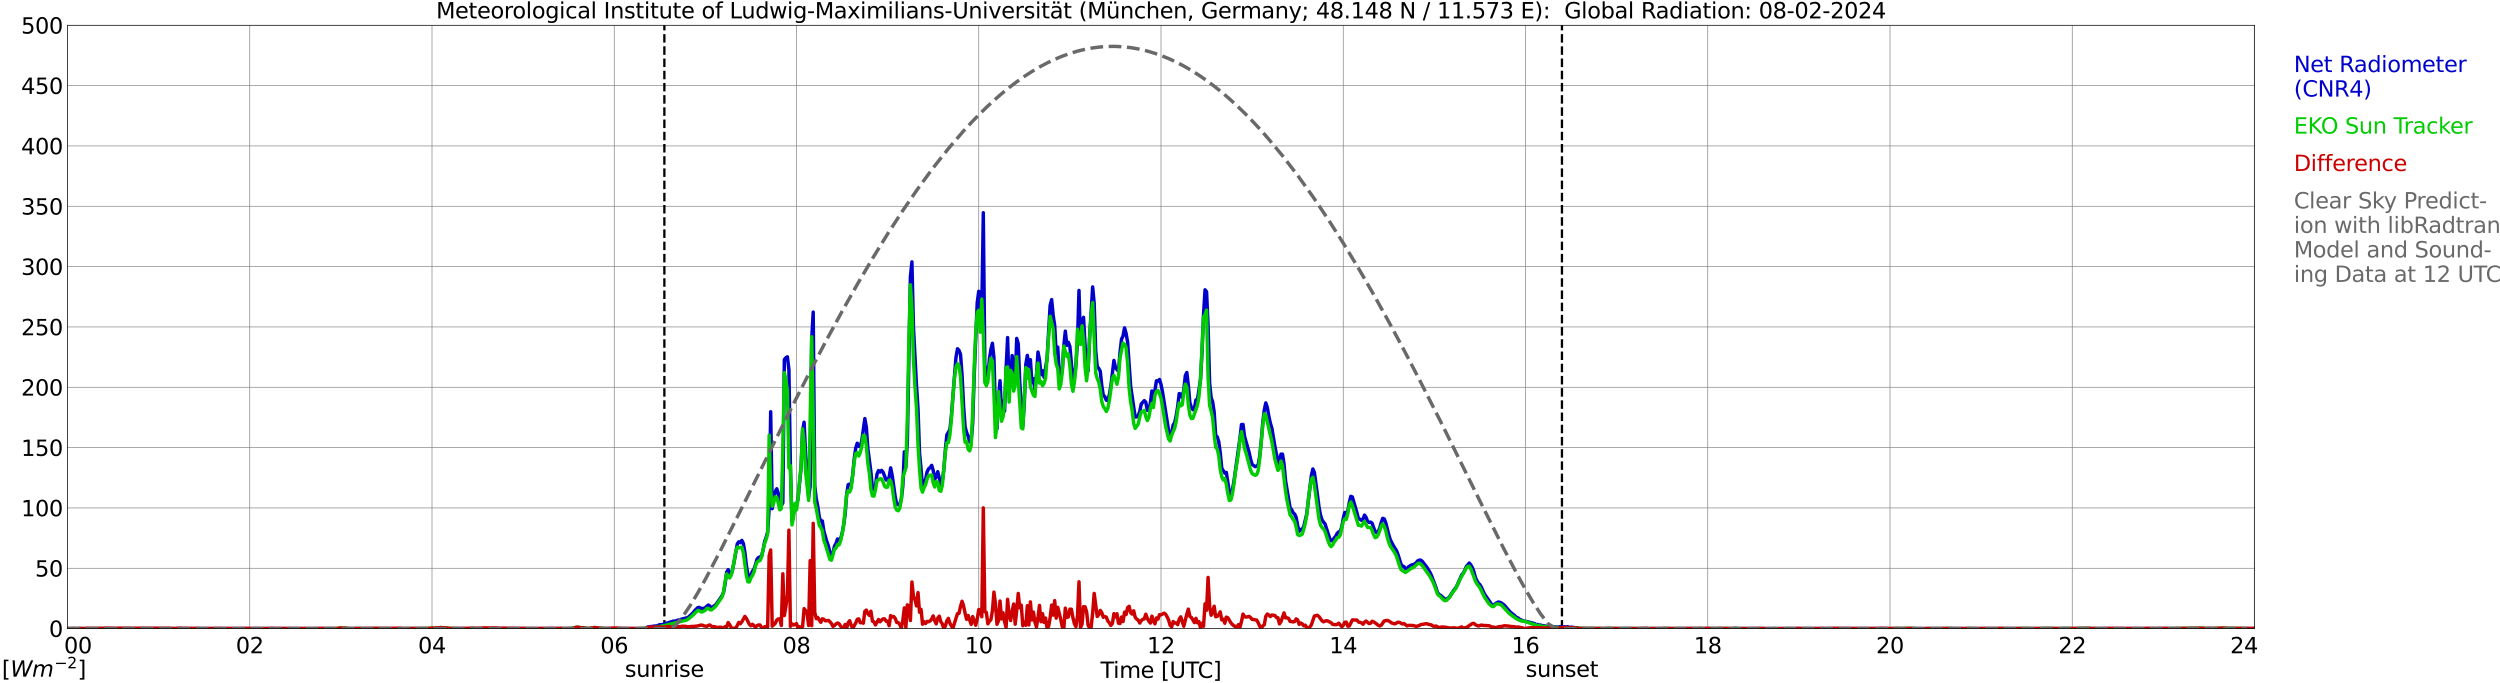 <?xml version="1.0" encoding="utf-8" standalone="no"?>
<!DOCTYPE svg PUBLIC "-//W3C//DTD SVG 1.1//EN"
  "http://www.w3.org/Graphics/SVG/1.1/DTD/svg11.dtd">
<svg xmlns:xlink="http://www.w3.org/1999/xlink" width="1085.4pt" height="296.64pt" viewBox="0 0 1085.4 296.64" xmlns="http://www.w3.org/2000/svg" version="1.1">
 <defs>
  <style type="text/css">*{stroke-linejoin: round; stroke-linecap: butt}</style>
 </defs>
 <g id="figure_1">
  <g id="patch_1">
   <path d="M 0 296.64 
L 1085.4 296.64 
L 1085.4 0 
L 0 0 
z
" style="fill: #ffffff"/>
  </g>
  <g id="axes_1">
   <g id="patch_2">
    <path d="M 29.306 272.909 
L 978.814 272.909 
L 978.814 10.976 
L 29.306 10.976 
z
" style="fill: #ffffff"/>
   </g>
   <g id="patch_3">
    <path d="M 978.814 272.909 
L 978.814 272.909 
L 978.814 10.976 
L 978.814 10.976 
z
" clip-path="url(#pecb6600a11)" style="fill: #d3d3d3; opacity: 0.25; stroke: #d3d3d3; stroke-linejoin: miter"/>
   </g>
   <g id="matplotlib.axis_1">
    <g id="xtick_1">
     <g id="line2d_1">
      <path d="M 29.306 272.909 
L 29.306 10.976 
" clip-path="url(#pecb6600a11)" style="fill: none; stroke: #808080; stroke-width: 0.3; stroke-linecap: square"/>
     </g>
     <g id="line2d_2"/>
     <g id="text_1">
      <!--    00 -->
      <g transform="translate(18.733 283.627) scale(0.095 -0.095)">
       <defs>
        <path id="DejaVuSans-20" transform="scale(0.016)"/>
        <path id="DejaVuSans-30" d="M 2034 4250 
Q 1547 4250 1301 3770 
Q 1056 3291 1056 2328 
Q 1056 1369 1301 889 
Q 1547 409 2034 409 
Q 2525 409 2770 889 
Q 3016 1369 3016 2328 
Q 3016 3291 2770 3770 
Q 2525 4250 2034 4250 
z
M 2034 4750 
Q 2819 4750 3233 4129 
Q 3647 3509 3647 2328 
Q 3647 1150 3233 529 
Q 2819 -91 2034 -91 
Q 1250 -91 836 529 
Q 422 1150 422 2328 
Q 422 3509 836 4129 
Q 1250 4750 2034 4750 
z
" transform="scale(0.016)"/>
       </defs>
       <use xlink:href="#DejaVuSans-20"/>
       <use xlink:href="#DejaVuSans-20" transform="translate(31.787 0)"/>
       <use xlink:href="#DejaVuSans-20" transform="translate(63.574 0)"/>
       <use xlink:href="#DejaVuSans-30" transform="translate(95.361 0)"/>
       <use xlink:href="#DejaVuSans-30" transform="translate(158.984 0)"/>
      </g>
     </g>
    </g>
    <g id="xtick_2">
     <g id="line2d_3">
      <path d="M 108.431 272.909 
L 108.431 10.976 
" clip-path="url(#pecb6600a11)" style="fill: none; stroke: #808080; stroke-width: 0.3; stroke-linecap: square"/>
     </g>
     <g id="line2d_4"/>
     <g id="text_2">
      <!-- 02 -->
      <g transform="translate(102.387 283.627) scale(0.095 -0.095)">
       <defs>
        <path id="DejaVuSans-32" d="M 1228 531 
L 3431 531 
L 3431 0 
L 469 0 
L 469 531 
Q 828 903 1448 1529 
Q 2069 2156 2228 2338 
Q 2531 2678 2651 2914 
Q 2772 3150 2772 3378 
Q 2772 3750 2511 3984 
Q 2250 4219 1831 4219 
Q 1534 4219 1204 4116 
Q 875 4013 500 3803 
L 500 4441 
Q 881 4594 1212 4672 
Q 1544 4750 1819 4750 
Q 2544 4750 2975 4387 
Q 3406 4025 3406 3419 
Q 3406 3131 3298 2873 
Q 3191 2616 2906 2266 
Q 2828 2175 2409 1742 
Q 1991 1309 1228 531 
z
" transform="scale(0.016)"/>
       </defs>
       <use xlink:href="#DejaVuSans-30"/>
       <use xlink:href="#DejaVuSans-32" transform="translate(63.623 0)"/>
      </g>
     </g>
    </g>
    <g id="xtick_3">
     <g id="line2d_5">
      <path d="M 187.557 272.909 
L 187.557 10.976 
" clip-path="url(#pecb6600a11)" style="fill: none; stroke: #808080; stroke-width: 0.3; stroke-linecap: square"/>
     </g>
     <g id="line2d_6"/>
     <g id="text_3">
      <!-- 04 -->
      <g transform="translate(181.513 283.627) scale(0.095 -0.095)">
       <defs>
        <path id="DejaVuSans-34" d="M 2419 4116 
L 825 1625 
L 2419 1625 
L 2419 4116 
z
M 2253 4666 
L 3047 4666 
L 3047 1625 
L 3713 1625 
L 3713 1100 
L 3047 1100 
L 3047 0 
L 2419 0 
L 2419 1100 
L 313 1100 
L 313 1709 
L 2253 4666 
z
" transform="scale(0.016)"/>
       </defs>
       <use xlink:href="#DejaVuSans-30"/>
       <use xlink:href="#DejaVuSans-34" transform="translate(63.623 0)"/>
      </g>
     </g>
    </g>
    <g id="xtick_4">
     <g id="line2d_7">
      <path d="M 266.683 272.909 
L 266.683 10.976 
" clip-path="url(#pecb6600a11)" style="fill: none; stroke: #808080; stroke-width: 0.3; stroke-linecap: square"/>
     </g>
     <g id="line2d_8"/>
     <g id="text_4">
      <!-- 06 -->
      <g transform="translate(260.638 283.627) scale(0.095 -0.095)">
       <defs>
        <path id="DejaVuSans-36" d="M 2113 2584 
Q 1688 2584 1439 2293 
Q 1191 2003 1191 1497 
Q 1191 994 1439 701 
Q 1688 409 2113 409 
Q 2538 409 2786 701 
Q 3034 994 3034 1497 
Q 3034 2003 2786 2293 
Q 2538 2584 2113 2584 
z
M 3366 4563 
L 3366 3988 
Q 3128 4100 2886 4159 
Q 2644 4219 2406 4219 
Q 1781 4219 1451 3797 
Q 1122 3375 1075 2522 
Q 1259 2794 1537 2939 
Q 1816 3084 2150 3084 
Q 2853 3084 3261 2657 
Q 3669 2231 3669 1497 
Q 3669 778 3244 343 
Q 2819 -91 2113 -91 
Q 1303 -91 875 529 
Q 447 1150 447 2328 
Q 447 3434 972 4092 
Q 1497 4750 2381 4750 
Q 2619 4750 2861 4703 
Q 3103 4656 3366 4563 
z
" transform="scale(0.016)"/>
       </defs>
       <use xlink:href="#DejaVuSans-30"/>
       <use xlink:href="#DejaVuSans-36" transform="translate(63.623 0)"/>
      </g>
     </g>
    </g>
    <g id="xtick_5">
     <g id="line2d_9">
      <path d="M 345.808 272.909 
L 345.808 10.976 
" clip-path="url(#pecb6600a11)" style="fill: none; stroke: #808080; stroke-width: 0.3; stroke-linecap: square"/>
     </g>
     <g id="line2d_10"/>
     <g id="text_5">
      <!-- 08 -->
      <g transform="translate(339.764 283.627) scale(0.095 -0.095)">
       <defs>
        <path id="DejaVuSans-38" d="M 2034 2216 
Q 1584 2216 1326 1975 
Q 1069 1734 1069 1313 
Q 1069 891 1326 650 
Q 1584 409 2034 409 
Q 2484 409 2743 651 
Q 3003 894 3003 1313 
Q 3003 1734 2745 1975 
Q 2488 2216 2034 2216 
z
M 1403 2484 
Q 997 2584 770 2862 
Q 544 3141 544 3541 
Q 544 4100 942 4425 
Q 1341 4750 2034 4750 
Q 2731 4750 3128 4425 
Q 3525 4100 3525 3541 
Q 3525 3141 3298 2862 
Q 3072 2584 2669 2484 
Q 3125 2378 3379 2068 
Q 3634 1759 3634 1313 
Q 3634 634 3220 271 
Q 2806 -91 2034 -91 
Q 1263 -91 848 271 
Q 434 634 434 1313 
Q 434 1759 690 2068 
Q 947 2378 1403 2484 
z
M 1172 3481 
Q 1172 3119 1398 2916 
Q 1625 2713 2034 2713 
Q 2441 2713 2670 2916 
Q 2900 3119 2900 3481 
Q 2900 3844 2670 4047 
Q 2441 4250 2034 4250 
Q 1625 4250 1398 4047 
Q 1172 3844 1172 3481 
z
" transform="scale(0.016)"/>
       </defs>
       <use xlink:href="#DejaVuSans-30"/>
       <use xlink:href="#DejaVuSans-38" transform="translate(63.623 0)"/>
      </g>
     </g>
    </g>
    <g id="xtick_6">
     <g id="line2d_11">
      <path d="M 424.934 272.909 
L 424.934 10.976 
" clip-path="url(#pecb6600a11)" style="fill: none; stroke: #808080; stroke-width: 0.3; stroke-linecap: square"/>
     </g>
     <g id="line2d_12"/>
     <g id="text_6">
      <!-- 10 -->
      <g transform="translate(418.89 283.627) scale(0.095 -0.095)">
       <defs>
        <path id="DejaVuSans-31" d="M 794 531 
L 1825 531 
L 1825 4091 
L 703 3866 
L 703 4441 
L 1819 4666 
L 2450 4666 
L 2450 531 
L 3481 531 
L 3481 0 
L 794 0 
L 794 531 
z
" transform="scale(0.016)"/>
       </defs>
       <use xlink:href="#DejaVuSans-31"/>
       <use xlink:href="#DejaVuSans-30" transform="translate(63.623 0)"/>
      </g>
     </g>
    </g>
    <g id="xtick_7">
     <g id="line2d_13">
      <path d="M 504.06 272.909 
L 504.06 10.976 
" clip-path="url(#pecb6600a11)" style="fill: none; stroke: #808080; stroke-width: 0.3; stroke-linecap: square"/>
     </g>
     <g id="line2d_14"/>
     <g id="text_7">
      <!-- 12 -->
      <g transform="translate(498.015 283.627) scale(0.095 -0.095)">
       <use xlink:href="#DejaVuSans-31"/>
       <use xlink:href="#DejaVuSans-32" transform="translate(63.623 0)"/>
      </g>
     </g>
    </g>
    <g id="xtick_8">
     <g id="line2d_15">
      <path d="M 583.185 272.909 
L 583.185 10.976 
" clip-path="url(#pecb6600a11)" style="fill: none; stroke: #808080; stroke-width: 0.3; stroke-linecap: square"/>
     </g>
     <g id="line2d_16"/>
     <g id="text_8">
      <!-- 14 -->
      <g transform="translate(577.141 283.627) scale(0.095 -0.095)">
       <use xlink:href="#DejaVuSans-31"/>
       <use xlink:href="#DejaVuSans-34" transform="translate(63.623 0)"/>
      </g>
     </g>
    </g>
    <g id="xtick_9">
     <g id="line2d_17">
      <path d="M 662.311 272.909 
L 662.311 10.976 
" clip-path="url(#pecb6600a11)" style="fill: none; stroke: #808080; stroke-width: 0.3; stroke-linecap: square"/>
     </g>
     <g id="line2d_18"/>
     <g id="text_9">
      <!-- 16 -->
      <g transform="translate(656.267 283.627) scale(0.095 -0.095)">
       <use xlink:href="#DejaVuSans-31"/>
       <use xlink:href="#DejaVuSans-36" transform="translate(63.623 0)"/>
      </g>
     </g>
    </g>
    <g id="xtick_10">
     <g id="line2d_19">
      <path d="M 741.437 272.909 
L 741.437 10.976 
" clip-path="url(#pecb6600a11)" style="fill: none; stroke: #808080; stroke-width: 0.3; stroke-linecap: square"/>
     </g>
     <g id="line2d_20"/>
     <g id="text_10">
      <!-- 18 -->
      <g transform="translate(735.392 283.627) scale(0.095 -0.095)">
       <use xlink:href="#DejaVuSans-31"/>
       <use xlink:href="#DejaVuSans-38" transform="translate(63.623 0)"/>
      </g>
     </g>
    </g>
    <g id="xtick_11">
     <g id="line2d_21">
      <path d="M 820.562 272.909 
L 820.562 10.976 
" clip-path="url(#pecb6600a11)" style="fill: none; stroke: #808080; stroke-width: 0.3; stroke-linecap: square"/>
     </g>
     <g id="line2d_22"/>
     <g id="text_11">
      <!-- 20 -->
      <g transform="translate(814.518 283.627) scale(0.095 -0.095)">
       <use xlink:href="#DejaVuSans-32"/>
       <use xlink:href="#DejaVuSans-30" transform="translate(63.623 0)"/>
      </g>
     </g>
    </g>
    <g id="xtick_12">
     <g id="line2d_23">
      <path d="M 899.688 272.909 
L 899.688 10.976 
" clip-path="url(#pecb6600a11)" style="fill: none; stroke: #808080; stroke-width: 0.3; stroke-linecap: square"/>
     </g>
     <g id="line2d_24"/>
     <g id="text_12">
      <!-- 22 -->
      <g transform="translate(893.644 283.627) scale(0.095 -0.095)">
       <use xlink:href="#DejaVuSans-32"/>
       <use xlink:href="#DejaVuSans-32" transform="translate(63.623 0)"/>
      </g>
     </g>
    </g>
    <g id="xtick_13">
     <g id="line2d_25">
      <path d="M 978.814 272.909 
L 978.814 10.976 
" clip-path="url(#pecb6600a11)" style="fill: none; stroke: #808080; stroke-width: 0.3; stroke-linecap: square"/>
     </g>
     <g id="line2d_26"/>
     <g id="text_13">
      <!-- 24    -->
      <g transform="translate(968.241 283.627) scale(0.095 -0.095)">
       <use xlink:href="#DejaVuSans-32"/>
       <use xlink:href="#DejaVuSans-34" transform="translate(63.623 0)"/>
       <use xlink:href="#DejaVuSans-20" transform="translate(127.246 0)"/>
       <use xlink:href="#DejaVuSans-20" transform="translate(159.033 0)"/>
       <use xlink:href="#DejaVuSans-20" transform="translate(190.82 0)"/>
      </g>
     </g>
    </g>
    <g id="text_14">
     <!-- Time [UTC] -->
     <g transform="translate(477.806 294.322) scale(0.095 -0.095)">
      <defs>
       <path id="DejaVuSans-54" d="M -19 4666 
L 3928 4666 
L 3928 4134 
L 2272 4134 
L 2272 0 
L 1638 0 
L 1638 4134 
L -19 4134 
L -19 4666 
z
" transform="scale(0.016)"/>
       <path id="DejaVuSans-69" d="M 603 3500 
L 1178 3500 
L 1178 0 
L 603 0 
L 603 3500 
z
M 603 4863 
L 1178 4863 
L 1178 4134 
L 603 4134 
L 603 4863 
z
" transform="scale(0.016)"/>
       <path id="DejaVuSans-6d" d="M 3328 2828 
Q 3544 3216 3844 3400 
Q 4144 3584 4550 3584 
Q 5097 3584 5394 3201 
Q 5691 2819 5691 2113 
L 5691 0 
L 5113 0 
L 5113 2094 
Q 5113 2597 4934 2840 
Q 4756 3084 4391 3084 
Q 3944 3084 3684 2787 
Q 3425 2491 3425 1978 
L 3425 0 
L 2847 0 
L 2847 2094 
Q 2847 2600 2669 2842 
Q 2491 3084 2119 3084 
Q 1678 3084 1418 2786 
Q 1159 2488 1159 1978 
L 1159 0 
L 581 0 
L 581 3500 
L 1159 3500 
L 1159 2956 
Q 1356 3278 1631 3431 
Q 1906 3584 2284 3584 
Q 2666 3584 2933 3390 
Q 3200 3197 3328 2828 
z
" transform="scale(0.016)"/>
       <path id="DejaVuSans-65" d="M 3597 1894 
L 3597 1613 
L 953 1613 
Q 991 1019 1311 708 
Q 1631 397 2203 397 
Q 2534 397 2845 478 
Q 3156 559 3463 722 
L 3463 178 
Q 3153 47 2828 -22 
Q 2503 -91 2169 -91 
Q 1331 -91 842 396 
Q 353 884 353 1716 
Q 353 2575 817 3079 
Q 1281 3584 2069 3584 
Q 2775 3584 3186 3129 
Q 3597 2675 3597 1894 
z
M 3022 2063 
Q 3016 2534 2758 2815 
Q 2500 3097 2075 3097 
Q 1594 3097 1305 2825 
Q 1016 2553 972 2059 
L 3022 2063 
z
" transform="scale(0.016)"/>
       <path id="DejaVuSans-5b" d="M 550 4863 
L 1875 4863 
L 1875 4416 
L 1125 4416 
L 1125 -397 
L 1875 -397 
L 1875 -844 
L 550 -844 
L 550 4863 
z
" transform="scale(0.016)"/>
       <path id="DejaVuSans-55" d="M 556 4666 
L 1191 4666 
L 1191 1831 
Q 1191 1081 1462 751 
Q 1734 422 2344 422 
Q 2950 422 3222 751 
Q 3494 1081 3494 1831 
L 3494 4666 
L 4128 4666 
L 4128 1753 
Q 4128 841 3676 375 
Q 3225 -91 2344 -91 
Q 1459 -91 1007 375 
Q 556 841 556 1753 
L 556 4666 
z
" transform="scale(0.016)"/>
       <path id="DejaVuSans-43" d="M 4122 4306 
L 4122 3641 
Q 3803 3938 3442 4084 
Q 3081 4231 2675 4231 
Q 1875 4231 1450 3742 
Q 1025 3253 1025 2328 
Q 1025 1406 1450 917 
Q 1875 428 2675 428 
Q 3081 428 3442 575 
Q 3803 722 4122 1019 
L 4122 359 
Q 3791 134 3420 21 
Q 3050 -91 2638 -91 
Q 1578 -91 968 557 
Q 359 1206 359 2328 
Q 359 3453 968 4101 
Q 1578 4750 2638 4750 
Q 3056 4750 3426 4639 
Q 3797 4528 4122 4306 
z
" transform="scale(0.016)"/>
       <path id="DejaVuSans-5d" d="M 1947 4863 
L 1947 -844 
L 622 -844 
L 622 -397 
L 1369 -397 
L 1369 4416 
L 622 4416 
L 622 4863 
L 1947 4863 
z
" transform="scale(0.016)"/>
      </defs>
      <use xlink:href="#DejaVuSans-54"/>
      <use xlink:href="#DejaVuSans-69" transform="translate(57.959 0)"/>
      <use xlink:href="#DejaVuSans-6d" transform="translate(85.742 0)"/>
      <use xlink:href="#DejaVuSans-65" transform="translate(183.154 0)"/>
      <use xlink:href="#DejaVuSans-20" transform="translate(244.678 0)"/>
      <use xlink:href="#DejaVuSans-5b" transform="translate(276.465 0)"/>
      <use xlink:href="#DejaVuSans-55" transform="translate(315.479 0)"/>
      <use xlink:href="#DejaVuSans-54" transform="translate(388.672 0)"/>
      <use xlink:href="#DejaVuSans-43" transform="translate(443.881 0)"/>
      <use xlink:href="#DejaVuSans-5d" transform="translate(513.705 0)"/>
     </g>
    </g>
   </g>
   <g id="matplotlib.axis_2">
    <g id="ytick_1">
     <g id="line2d_27">
      <path d="M 29.306 272.909 
L 978.814 272.909 
" clip-path="url(#pecb6600a11)" style="fill: none; stroke: #808080; stroke-width: 0.3; stroke-linecap: square"/>
     </g>
     <g id="line2d_28"/>
     <g id="text_15">
      <!-- 0 -->
      <g transform="translate(21.261 276.518) scale(0.095 -0.095)">
       <use xlink:href="#DejaVuSans-30"/>
      </g>
     </g>
    </g>
    <g id="ytick_2">
     <g id="line2d_29">
      <path d="M 29.306 246.715 
L 978.814 246.715 
" clip-path="url(#pecb6600a11)" style="fill: none; stroke: #808080; stroke-width: 0.3; stroke-linecap: square"/>
     </g>
     <g id="line2d_30"/>
     <g id="text_16">
      <!-- 50 -->
      <g transform="translate(15.217 250.325) scale(0.095 -0.095)">
       <defs>
        <path id="DejaVuSans-35" d="M 691 4666 
L 3169 4666 
L 3169 4134 
L 1269 4134 
L 1269 2991 
Q 1406 3038 1543 3061 
Q 1681 3084 1819 3084 
Q 2600 3084 3056 2656 
Q 3513 2228 3513 1497 
Q 3513 744 3044 326 
Q 2575 -91 1722 -91 
Q 1428 -91 1123 -41 
Q 819 9 494 109 
L 494 744 
Q 775 591 1075 516 
Q 1375 441 1709 441 
Q 2250 441 2565 725 
Q 2881 1009 2881 1497 
Q 2881 1984 2565 2268 
Q 2250 2553 1709 2553 
Q 1456 2553 1204 2497 
Q 953 2441 691 2322 
L 691 4666 
z
" transform="scale(0.016)"/>
       </defs>
       <use xlink:href="#DejaVuSans-35"/>
       <use xlink:href="#DejaVuSans-30" transform="translate(63.623 0)"/>
      </g>
     </g>
    </g>
    <g id="ytick_3">
     <g id="line2d_31">
      <path d="M 29.306 220.522 
L 978.814 220.522 
" clip-path="url(#pecb6600a11)" style="fill: none; stroke: #808080; stroke-width: 0.3; stroke-linecap: square"/>
     </g>
     <g id="line2d_32"/>
     <g id="text_17">
      <!-- 100 -->
      <g transform="translate(9.173 224.131) scale(0.095 -0.095)">
       <use xlink:href="#DejaVuSans-31"/>
       <use xlink:href="#DejaVuSans-30" transform="translate(63.623 0)"/>
       <use xlink:href="#DejaVuSans-30" transform="translate(127.246 0)"/>
      </g>
     </g>
    </g>
    <g id="ytick_4">
     <g id="line2d_33">
      <path d="M 29.306 194.329 
L 978.814 194.329 
" clip-path="url(#pecb6600a11)" style="fill: none; stroke: #808080; stroke-width: 0.3; stroke-linecap: square"/>
     </g>
     <g id="line2d_34"/>
     <g id="text_18">
      <!-- 150 -->
      <g transform="translate(9.173 197.938) scale(0.095 -0.095)">
       <use xlink:href="#DejaVuSans-31"/>
       <use xlink:href="#DejaVuSans-35" transform="translate(63.623 0)"/>
       <use xlink:href="#DejaVuSans-30" transform="translate(127.246 0)"/>
      </g>
     </g>
    </g>
    <g id="ytick_5">
     <g id="line2d_35">
      <path d="M 29.306 168.136 
L 978.814 168.136 
" clip-path="url(#pecb6600a11)" style="fill: none; stroke: #808080; stroke-width: 0.3; stroke-linecap: square"/>
     </g>
     <g id="line2d_36"/>
     <g id="text_19">
      <!-- 200 -->
      <g transform="translate(9.173 171.745) scale(0.095 -0.095)">
       <use xlink:href="#DejaVuSans-32"/>
       <use xlink:href="#DejaVuSans-30" transform="translate(63.623 0)"/>
       <use xlink:href="#DejaVuSans-30" transform="translate(127.246 0)"/>
      </g>
     </g>
    </g>
    <g id="ytick_6">
     <g id="line2d_37">
      <path d="M 29.306 141.942 
L 978.814 141.942 
" clip-path="url(#pecb6600a11)" style="fill: none; stroke: #808080; stroke-width: 0.3; stroke-linecap: square"/>
     </g>
     <g id="line2d_38"/>
     <g id="text_20">
      <!-- 250 -->
      <g transform="translate(9.173 145.551) scale(0.095 -0.095)">
       <use xlink:href="#DejaVuSans-32"/>
       <use xlink:href="#DejaVuSans-35" transform="translate(63.623 0)"/>
       <use xlink:href="#DejaVuSans-30" transform="translate(127.246 0)"/>
      </g>
     </g>
    </g>
    <g id="ytick_7">
     <g id="line2d_39">
      <path d="M 29.306 115.749 
L 978.814 115.749 
" clip-path="url(#pecb6600a11)" style="fill: none; stroke: #808080; stroke-width: 0.3; stroke-linecap: square"/>
     </g>
     <g id="line2d_40"/>
     <g id="text_21">
      <!-- 300 -->
      <g transform="translate(9.173 119.358) scale(0.095 -0.095)">
       <defs>
        <path id="DejaVuSans-33" d="M 2597 2516 
Q 3050 2419 3304 2112 
Q 3559 1806 3559 1356 
Q 3559 666 3084 287 
Q 2609 -91 1734 -91 
Q 1441 -91 1130 -33 
Q 819 25 488 141 
L 488 750 
Q 750 597 1062 519 
Q 1375 441 1716 441 
Q 2309 441 2620 675 
Q 2931 909 2931 1356 
Q 2931 1769 2642 2001 
Q 2353 2234 1838 2234 
L 1294 2234 
L 1294 2753 
L 1863 2753 
Q 2328 2753 2575 2939 
Q 2822 3125 2822 3475 
Q 2822 3834 2567 4026 
Q 2313 4219 1838 4219 
Q 1578 4219 1281 4162 
Q 984 4106 628 3988 
L 628 4550 
Q 988 4650 1302 4700 
Q 1616 4750 1894 4750 
Q 2613 4750 3031 4423 
Q 3450 4097 3450 3541 
Q 3450 3153 3228 2886 
Q 3006 2619 2597 2516 
z
" transform="scale(0.016)"/>
       </defs>
       <use xlink:href="#DejaVuSans-33"/>
       <use xlink:href="#DejaVuSans-30" transform="translate(63.623 0)"/>
       <use xlink:href="#DejaVuSans-30" transform="translate(127.246 0)"/>
      </g>
     </g>
    </g>
    <g id="ytick_8">
     <g id="line2d_41">
      <path d="M 29.306 89.556 
L 978.814 89.556 
" clip-path="url(#pecb6600a11)" style="fill: none; stroke: #808080; stroke-width: 0.3; stroke-linecap: square"/>
     </g>
     <g id="line2d_42"/>
     <g id="text_22">
      <!-- 350 -->
      <g transform="translate(9.173 93.165) scale(0.095 -0.095)">
       <use xlink:href="#DejaVuSans-33"/>
       <use xlink:href="#DejaVuSans-35" transform="translate(63.623 0)"/>
       <use xlink:href="#DejaVuSans-30" transform="translate(127.246 0)"/>
      </g>
     </g>
    </g>
    <g id="ytick_9">
     <g id="line2d_43">
      <path d="M 29.306 63.362 
L 978.814 63.362 
" clip-path="url(#pecb6600a11)" style="fill: none; stroke: #808080; stroke-width: 0.3; stroke-linecap: square"/>
     </g>
     <g id="line2d_44"/>
     <g id="text_23">
      <!-- 400 -->
      <g transform="translate(9.173 66.972) scale(0.095 -0.095)">
       <use xlink:href="#DejaVuSans-34"/>
       <use xlink:href="#DejaVuSans-30" transform="translate(63.623 0)"/>
       <use xlink:href="#DejaVuSans-30" transform="translate(127.246 0)"/>
      </g>
     </g>
    </g>
    <g id="ytick_10">
     <g id="line2d_45">
      <path d="M 29.306 37.169 
L 978.814 37.169 
" clip-path="url(#pecb6600a11)" style="fill: none; stroke: #808080; stroke-width: 0.3; stroke-linecap: square"/>
     </g>
     <g id="line2d_46"/>
     <g id="text_24">
      <!-- 450 -->
      <g transform="translate(9.173 40.778) scale(0.095 -0.095)">
       <use xlink:href="#DejaVuSans-34"/>
       <use xlink:href="#DejaVuSans-35" transform="translate(63.623 0)"/>
       <use xlink:href="#DejaVuSans-30" transform="translate(127.246 0)"/>
      </g>
     </g>
    </g>
    <g id="ytick_11">
     <g id="line2d_47">
      <path d="M 29.306 10.976 
L 978.814 10.976 
" clip-path="url(#pecb6600a11)" style="fill: none; stroke: #808080; stroke-width: 0.3; stroke-linecap: square"/>
     </g>
     <g id="line2d_48"/>
     <g id="text_25">
      <!-- 500 -->
      <g transform="translate(9.173 14.585) scale(0.095 -0.095)">
       <use xlink:href="#DejaVuSans-35"/>
       <use xlink:href="#DejaVuSans-30" transform="translate(63.623 0)"/>
       <use xlink:href="#DejaVuSans-30" transform="translate(127.246 0)"/>
      </g>
     </g>
    </g>
   </g>
   <g id="line2d_49">
    <path d="M 288.442 272.909 
L 288.442 10.976 
" clip-path="url(#pecb6600a11)" style="fill: none; stroke-dasharray: 3.7,1.6; stroke-dashoffset: 0; stroke: #000000"/>
   </g>
   <g id="line2d_50">
    <path d="M 678.136 272.909 
L 678.136 10.976 
" clip-path="url(#pecb6600a11)" style="fill: none; stroke-dasharray: 3.7,1.6; stroke-dashoffset: 0; stroke: #000000"/>
   </g>
   <g id="line2d_51">
    <path d="M 29.306 272.909 
L 280.53 272.909 
L 281.189 272.249 
L 281.849 272.207 
L 282.508 272.003 
L 283.167 272.003 
L 283.827 271.84 
L 285.145 271.762 
L 286.464 271.191 
L 287.124 271.232 
L 287.783 271.112 
L 290.42 270.263 
L 292.399 269.656 
L 293.058 269.656 
L 294.377 269.247 
L 297.674 268.356 
L 298.333 268.278 
L 298.992 267.833 
L 300.971 266.009 
L 301.63 265.114 
L 302.949 263.82 
L 303.608 263.699 
L 304.267 264.103 
L 304.927 264.181 
L 305.586 264.145 
L 306.246 263.82 
L 306.905 263.17 
L 307.564 262.683 
L 308.224 263.17 
L 308.883 263.82 
L 309.543 263.453 
L 310.861 262.442 
L 313.499 258.633 
L 314.158 257.093 
L 314.818 253.405 
L 315.477 248.465 
L 316.136 247.328 
L 316.796 249.235 
L 317.455 249.272 
L 318.114 247.004 
L 318.774 243.64 
L 320.093 236.149 
L 320.752 235.217 
L 321.411 235.62 
L 322.071 234.609 
L 322.73 235.945 
L 323.39 239.795 
L 324.049 245.463 
L 324.708 249.56 
L 325.368 250.854 
L 326.027 249.597 
L 326.686 247.978 
L 327.346 247.124 
L 328.005 245.144 
L 328.665 242.792 
L 329.324 242.022 
L 329.983 241.817 
L 330.643 241.456 
L 331.302 238.779 
L 331.961 235.175 
L 332.621 233.352 
L 333.28 231 
L 333.94 220.59 
L 334.599 178.775 
L 335.258 220.831 
L 335.918 216.619 
L 336.577 213.46 
L 337.236 212.203 
L 337.896 214.231 
L 339.215 219.495 
L 339.874 218.322 
L 340.533 156.129 
L 341.193 155.317 
L 341.852 154.913 
L 342.512 160.424 
L 343.171 203.125 
L 343.83 225.855 
L 345.149 220.386 
L 345.808 219.171 
L 346.468 216.619 
L 347.787 203.125 
L 348.446 187 
L 349.105 183.317 
L 349.765 197.132 
L 350.424 204.911 
L 351.083 215.928 
L 351.743 211.066 
L 352.402 147.5 
L 353.062 135.504 
L 353.721 210.867 
L 354.38 216.499 
L 355.04 219.82 
L 355.699 224.435 
L 356.359 226.3 
L 357.018 226.18 
L 357.677 230.554 
L 358.996 235.217 
L 359.655 237.076 
L 360.315 239.958 
L 360.974 241.011 
L 361.634 240.078 
L 362.293 237.118 
L 362.952 235.945 
L 363.612 234.001 
L 364.271 234.447 
L 364.93 233.876 
L 365.59 231.691 
L 366.249 228.003 
L 366.909 223.466 
L 367.568 214.875 
L 368.227 210.459 
L 368.887 210.176 
L 369.546 210.579 
L 370.206 206.247 
L 370.865 199.196 
L 371.524 194.497 
L 372.184 192.432 
L 372.843 193.768 
L 373.502 193.889 
L 374.162 191.217 
L 375.481 181.735 
L 376.14 185.586 
L 376.799 194.821 
L 378.118 204.948 
L 378.777 212.041 
L 379.437 212.486 
L 380.096 210.988 
L 380.756 205.843 
L 381.415 204.303 
L 382.074 204.948 
L 382.734 204.219 
L 383.393 204.99 
L 384.712 208.395 
L 385.371 208.274 
L 386.031 207.179 
L 386.69 203.125 
L 387.349 206.367 
L 388.668 215.729 
L 389.328 218.804 
L 389.987 219.171 
L 390.646 218.888 
L 391.306 216.818 
L 391.965 210.988 
L 392.624 196.157 
L 393.284 202.763 
L 393.943 191.416 
L 395.262 120.149 
L 395.921 113.711 
L 396.581 141.989 
L 397.899 167.271 
L 398.559 177.361 
L 399.218 196.566 
L 399.878 203.533 
L 400.537 211.758 
L 401.196 208.756 
L 401.856 208.232 
L 402.515 204.827 
L 403.175 203.533 
L 403.834 203.046 
L 404.493 202.035 
L 405.153 204.183 
L 405.812 208.028 
L 406.471 207.095 
L 407.131 204.79 
L 408.45 210.26 
L 409.109 208.756 
L 409.768 203.858 
L 410.428 195.387 
L 411.087 188.786 
L 412.406 186.518 
L 413.065 180.562 
L 415.043 155.154 
L 415.703 151.429 
L 416.362 152.116 
L 417.022 153.902 
L 417.681 162.651 
L 418.34 176.104 
L 419 185.339 
L 419.659 187.77 
L 420.318 189.31 
L 420.978 191.861 
L 421.637 191.579 
L 422.297 183.762 
L 422.956 162.975 
L 424.275 131.334 
L 424.934 126.472 
L 425.593 135.954 
L 426.253 134.98 
L 426.912 92.358 
L 427.572 158.68 
L 428.231 160.503 
L 428.89 163.625 
L 429.55 156.008 
L 430.209 151.712 
L 430.869 149.041 
L 431.528 155.28 
L 432.187 179.142 
L 432.847 186.23 
L 433.506 173.348 
L 434.165 165.286 
L 434.825 178.697 
L 435.484 174.118 
L 436.144 178.492 
L 436.803 160.178 
L 437.462 146.568 
L 438.122 168.974 
L 438.781 164.275 
L 439.44 154.384 
L 440.1 159.125 
L 440.759 165.244 
L 441.419 146.929 
L 442.078 149.24 
L 442.737 165.935 
L 444.056 184.978 
L 444.716 175.051 
L 445.375 158.156 
L 446.034 154.305 
L 446.694 158.963 
L 447.353 156.17 
L 448.012 166.134 
L 448.672 164.395 
L 449.331 169.335 
L 449.991 163.18 
L 450.65 152.849 
L 451.309 156.249 
L 451.969 162.693 
L 452.628 160.99 
L 453.287 163.787 
L 454.606 155.599 
L 455.925 132.591 
L 456.584 130.077 
L 457.244 136.924 
L 457.903 141.298 
L 458.563 153.577 
L 459.222 150.701 
L 459.881 162.085 
L 460.541 163.017 
L 461.2 160.786 
L 461.859 150.214 
L 462.519 143.771 
L 463.178 149.968 
L 463.838 148.632 
L 464.497 150.418 
L 465.816 165.123 
L 466.475 163.908 
L 467.134 158.193 
L 467.794 148.271 
L 468.453 126.106 
L 469.113 149.077 
L 469.772 139.559 
L 470.431 137.778 
L 471.091 149.931 
L 471.75 157.994 
L 472.409 161.032 
L 473.069 146.484 
L 474.388 124.566 
L 475.047 131.695 
L 475.706 152.079 
L 476.366 159.088 
L 477.025 159.937 
L 477.685 161.152 
L 478.344 167.392 
L 479.003 171.604 
L 479.663 172.175 
L 480.322 173.715 
L 480.981 173.998 
L 481.641 171.321 
L 482.3 167.512 
L 483.619 156.495 
L 484.278 159.534 
L 485.597 161.315 
L 486.256 153.09 
L 486.916 147.296 
L 487.575 145.876 
L 488.235 142.351 
L 488.894 144.745 
L 489.553 148.47 
L 490.872 167.554 
L 492.85 181.086 
L 493.51 181.007 
L 494.169 180.436 
L 494.828 178.697 
L 495.488 175.375 
L 496.807 173.956 
L 497.466 174.642 
L 498.125 178.168 
L 498.785 178.005 
L 499.444 175.009 
L 500.103 169.744 
L 500.763 173.673 
L 502.082 165.328 
L 502.741 165.448 
L 503.4 164.757 
L 504.06 166.904 
L 504.719 170.189 
L 507.357 186.879 
L 508.016 190.038 
L 508.675 188.179 
L 509.335 184.491 
L 509.994 183.558 
L 510.654 180.478 
L 511.313 176.428 
L 511.972 170.875 
L 512.632 171.122 
L 513.291 172.578 
L 513.95 169.419 
L 514.61 163.138 
L 515.269 161.718 
L 515.929 167.313 
L 516.588 174.846 
L 517.247 176.874 
L 517.907 177.885 
L 518.566 177.198 
L 519.226 173.631 
L 519.885 173.469 
L 521.204 164.882 
L 521.863 153.048 
L 522.522 136.641 
L 523.182 125.823 
L 523.841 126.672 
L 524.501 141.46 
L 525.16 166.134 
L 525.819 172.62 
L 526.479 174.443 
L 527.138 178.859 
L 527.797 189.027 
L 528.457 189.635 
L 529.116 191.741 
L 529.776 196.482 
L 530.435 203.25 
L 531.754 205.398 
L 532.413 205.11 
L 533.732 213.701 
L 534.391 214.592 
L 535.051 212.69 
L 535.71 209.081 
L 537.029 199.683 
L 538.348 190.201 
L 539.007 184.328 
L 539.666 184.286 
L 540.326 189.473 
L 542.304 196.403 
L 542.963 199.358 
L 543.623 201.626 
L 544.941 202.601 
L 545.601 202.354 
L 546.26 201.747 
L 546.919 197.98 
L 547.579 191.5 
L 548.238 183.558 
L 548.898 178.005 
L 549.557 174.93 
L 550.216 176.916 
L 550.876 180.724 
L 551.535 183.721 
L 552.195 185.905 
L 553.513 193.81 
L 554.173 197.173 
L 554.832 199.52 
L 555.491 201.302 
L 556.151 197.173 
L 556.81 197.173 
L 557.47 201.385 
L 558.129 208.678 
L 560.107 220.506 
L 560.766 221.277 
L 561.426 222.654 
L 562.085 223.183 
L 562.745 224.682 
L 563.404 228.328 
L 564.063 230.68 
L 564.723 229.868 
L 565.382 229.826 
L 566.042 228.569 
L 567.36 223.021 
L 569.338 206.451 
L 569.998 203.612 
L 570.657 205.11 
L 571.976 214.796 
L 572.635 219.983 
L 573.295 223.587 
L 573.954 225.651 
L 574.613 226.667 
L 575.273 227.437 
L 577.251 233.635 
L 577.91 234.771 
L 578.57 234.808 
L 579.229 233.593 
L 579.889 232.823 
L 580.548 231.571 
L 581.207 230.921 
L 581.867 230.717 
L 582.526 228.773 
L 583.185 225.127 
L 583.845 222.492 
L 584.504 222.696 
L 585.164 221.884 
L 585.823 218.118 
L 586.482 215.483 
L 587.142 215.765 
L 589.12 222.612 
L 589.779 225.206 
L 590.439 225.41 
L 591.098 225.897 
L 591.757 225.368 
L 592.417 223.629 
L 593.076 224.561 
L 593.736 226.3 
L 594.395 226.83 
L 595.054 226.667 
L 595.714 227.154 
L 597.032 230.921 
L 597.692 231.246 
L 598.351 230.717 
L 599.011 229.339 
L 599.67 226.871 
L 600.329 225.043 
L 600.989 225.289 
L 601.648 226.992 
L 602.967 232.215 
L 603.626 234.363 
L 604.945 236.919 
L 606.264 238.983 
L 606.923 240.686 
L 608.242 244.898 
L 608.901 245.788 
L 609.561 245.993 
L 610.22 246.883 
L 610.879 246.883 
L 611.539 246.071 
L 612.858 245.264 
L 613.517 245.144 
L 614.176 244.856 
L 614.836 244.332 
L 615.495 243.52 
L 616.154 243.195 
L 616.814 243.195 
L 617.473 243.682 
L 619.451 246.234 
L 620.77 248.381 
L 621.429 249.759 
L 623.408 254.987 
L 624.067 257.093 
L 624.726 258.146 
L 625.386 258.392 
L 627.364 260.174 
L 628.023 260.132 
L 628.683 259.728 
L 629.342 259.079 
L 631.32 256.04 
L 631.98 255.27 
L 632.639 254.097 
L 634.617 249.56 
L 635.276 248.869 
L 635.936 247.611 
L 636.595 245.993 
L 637.914 244.452 
L 638.573 245.301 
L 639.233 246.438 
L 639.892 248.182 
L 640.552 250.65 
L 641.211 252.111 
L 641.87 253.206 
L 642.53 253.851 
L 643.189 255.029 
L 644.508 257.942 
L 647.805 262.683 
L 648.464 262.683 
L 649.783 261.714 
L 650.442 261.389 
L 651.102 261.468 
L 651.761 261.75 
L 653.08 262.725 
L 655.717 265.763 
L 657.695 267.345 
L 658.355 268.074 
L 659.014 268.236 
L 659.674 268.802 
L 661.652 269.734 
L 662.311 269.734 
L 663.63 270.059 
L 666.267 270.745 
L 666.927 271.232 
L 667.586 271.112 
L 668.246 271.395 
L 668.905 271.395 
L 669.564 271.599 
L 670.883 271.762 
L 671.542 272.003 
L 672.202 271.882 
L 673.521 271.961 
L 674.18 272.123 
L 674.839 272.123 
L 675.499 272.249 
L 676.817 272.207 
L 677.477 272.044 
L 678.136 272.165 
L 679.455 272.165 
L 680.114 272.207 
L 680.774 272.123 
L 681.433 272.448 
L 682.092 272.285 
L 683.411 272.448 
L 684.071 272.652 
L 684.73 272.532 
L 685.389 272.909 
L 978.154 272.909 
L 978.154 272.909 
" clip-path="url(#pecb6600a11)" style="fill: none; stroke: #0000cc; stroke-width: 1.5; stroke-linecap: square"/>
   </g>
   <g id="line2d_52">
    <path d="M 28.646 273.007 
L 29.306 272.898 
L 30.625 273.015 
L 31.284 272.869 
L 31.943 272.931 
L 32.603 272.864 
L 34.581 273.061 
L 35.24 272.93 
L 37.218 272.964 
L 37.878 273.062 
L 38.537 273.007 
L 39.856 273.038 
L 44.472 273.033 
L 45.79 273.113 
L 50.406 273.029 
L 51.725 273.072 
L 72.166 273.05 
L 73.484 273.076 
L 75.462 272.916 
L 78.1 273.088 
L 79.419 273.035 
L 84.034 272.994 
L 86.013 273.028 
L 86.672 272.942 
L 88.65 272.95 
L 91.288 272.957 
L 95.244 273.014 
L 97.222 272.948 
L 99.2 272.952 
L 103.816 272.977 
L 104.475 272.923 
L 105.135 273.012 
L 107.772 272.982 
L 117.003 272.922 
L 117.663 273.053 
L 118.982 272.992 
L 120.3 272.971 
L 120.96 272.904 
L 122.938 273.002 
L 123.597 272.934 
L 124.257 272.992 
L 125.575 272.952 
L 136.785 272.946 
L 140.082 273.003 
L 141.4 272.924 
L 146.676 272.882 
L 147.335 272.671 
L 149.972 272.725 
L 151.951 272.949 
L 156.566 272.894 
L 157.885 273.031 
L 162.501 272.862 
L 167.116 272.99 
L 167.776 272.884 
L 169.094 272.996 
L 186.238 272.85 
L 187.557 272.7 
L 188.216 272.756 
L 189.535 272.601 
L 190.854 272.582 
L 191.513 272.442 
L 192.173 272.559 
L 192.832 272.527 
L 195.47 272.875 
L 197.448 272.848 
L 200.085 272.984 
L 201.404 272.987 
L 202.723 272.994 
L 204.042 273.013 
L 204.701 272.773 
L 205.36 272.781 
L 206.679 272.958 
L 208.657 273.083 
L 209.976 273.211 
L 211.954 273.161 
L 215.251 273.214 
L 216.57 273.086 
L 217.889 273.077 
L 221.186 273.059 
L 222.504 273.03 
L 223.164 273.075 
L 223.823 272.96 
L 224.482 273.017 
L 225.801 272.999 
L 227.12 273.01 
L 229.757 272.948 
L 242.286 272.987 
L 243.604 272.878 
L 244.264 273.006 
L 244.923 272.915 
L 246.242 272.964 
L 248.88 272.697 
L 250.198 272.339 
L 250.858 272.298 
L 252.176 272.53 
L 252.836 272.526 
L 253.495 272.678 
L 254.814 272.811 
L 255.473 272.922 
L 258.111 272.446 
L 259.43 272.628 
L 260.089 272.637 
L 260.748 272.768 
L 262.067 272.832 
L 267.342 273.176 
L 269.32 273.04 
L 270.639 272.995 
L 276.573 272.939 
L 283.167 272.612 
L 285.145 272.266 
L 287.124 271.827 
L 289.102 271.411 
L 297.014 269.475 
L 297.674 269.349 
L 298.333 269.095 
L 299.652 268.07 
L 300.311 267.569 
L 302.949 265.017 
L 303.608 265.173 
L 304.267 265.611 
L 304.927 265.675 
L 306.246 264.91 
L 306.905 264.137 
L 307.564 264.108 
L 308.224 264.725 
L 308.883 264.793 
L 310.202 263.729 
L 310.861 263.036 
L 312.839 260.106 
L 313.499 259.129 
L 314.158 256.8 
L 314.818 252.55 
L 315.477 249.159 
L 316.136 249.948 
L 316.796 250.931 
L 317.455 249.758 
L 318.114 247.068 
L 319.433 239.575 
L 320.093 237.562 
L 320.752 237.891 
L 322.071 237.547 
L 322.73 239.973 
L 324.049 249.892 
L 324.708 252.588 
L 325.368 252.657 
L 326.027 250.838 
L 326.686 249.849 
L 327.346 248.391 
L 328.005 245.745 
L 328.665 244.093 
L 329.324 243.589 
L 329.983 243.37 
L 330.643 241.854 
L 331.302 238.569 
L 331.961 235.995 
L 332.621 234.233 
L 333.28 231.773 
L 333.94 188.957 
L 334.599 212.907 
L 335.258 219.784 
L 335.918 218.227 
L 336.577 215.71 
L 337.236 215.935 
L 337.896 218.408 
L 338.555 221.352 
L 339.215 220.826 
L 339.874 194.539 
L 340.533 161.796 
L 341.193 164.937 
L 341.852 169.576 
L 342.512 203.158 
L 343.171 202.158 
L 343.83 227.886 
L 344.49 224.847 
L 345.149 218.595 
L 345.808 221.344 
L 346.468 216.741 
L 347.127 208.63 
L 347.787 202.687 
L 348.446 186.196 
L 349.105 191.982 
L 349.765 204.948 
L 351.083 217.27 
L 352.402 146.222 
L 353.721 217.937 
L 354.38 220.808 
L 355.699 228.099 
L 356.359 229.045 
L 357.018 230.448 
L 357.677 234.585 
L 358.337 236.408 
L 360.315 242.942 
L 360.974 243.223 
L 362.293 238.477 
L 362.952 237.952 
L 363.612 236.437 
L 364.271 236.589 
L 364.93 234.977 
L 365.59 232.028 
L 366.249 228.241 
L 367.568 214.924 
L 368.227 212.968 
L 368.887 213.594 
L 369.546 212.012 
L 370.865 200.431 
L 371.524 196.925 
L 372.184 196.447 
L 372.843 197.987 
L 373.502 196.426 
L 374.162 193.836 
L 374.821 188.983 
L 375.481 189.212 
L 376.14 193.62 
L 376.799 201.346 
L 377.459 205.538 
L 378.118 212.493 
L 378.777 215.302 
L 379.437 215.408 
L 380.096 212.595 
L 380.756 208.649 
L 382.074 207.905 
L 382.734 207.903 
L 383.393 209.205 
L 384.053 211.076 
L 384.712 211.61 
L 385.371 211.472 
L 386.031 208.432 
L 386.69 208.773 
L 387.349 211.394 
L 388.009 216.299 
L 388.668 220.131 
L 389.328 221.462 
L 389.987 221.747 
L 390.646 220.736 
L 391.306 216.993 
L 391.965 207.452 
L 393.284 203.195 
L 393.943 181.119 
L 394.603 147.357 
L 395.262 123.657 
L 395.921 133.932 
L 396.581 156.05 
L 397.24 167.862 
L 397.899 177.106 
L 398.559 192.982 
L 399.218 203.673 
L 399.878 211.876 
L 400.537 213.663 
L 401.196 211.723 
L 401.856 210.452 
L 402.515 207.95 
L 403.175 206.513 
L 404.493 206.214 
L 405.153 209.699 
L 405.812 211.439 
L 406.471 209.142 
L 407.131 209.338 
L 407.79 212.942 
L 408.45 213.303 
L 409.109 210.798 
L 410.428 196.486 
L 411.087 192.213 
L 411.746 192.131 
L 412.406 188.857 
L 413.065 181.701 
L 413.725 171.985 
L 414.384 164.015 
L 415.043 159.446 
L 415.703 157.917 
L 416.362 158.746 
L 417.022 163.533 
L 418.34 186.011 
L 419 192 
L 419.659 191.79 
L 420.318 195.002 
L 420.978 195.754 
L 421.637 193.4 
L 422.297 178.559 
L 422.956 159.694 
L 423.615 144.492 
L 424.275 135.551 
L 424.934 134.714 
L 425.593 144.217 
L 426.253 129.834 
L 426.912 144.76 
L 427.572 166.019 
L 428.231 167.507 
L 428.89 165.693 
L 429.55 159.173 
L 430.209 155.567 
L 430.869 156.778 
L 431.528 171.117 
L 432.187 189.972 
L 432.847 184.356 
L 433.506 169.982 
L 434.165 177.259 
L 434.825 182.896 
L 435.484 180.976 
L 436.144 175.484 
L 436.803 159.595 
L 437.462 159.278 
L 438.122 174.553 
L 438.781 160.779 
L 439.44 162.091 
L 440.1 169.798 
L 440.759 167.157 
L 441.419 154.861 
L 442.737 174.954 
L 443.397 185.687 
L 444.056 186.227 
L 445.375 159.588 
L 446.034 164.237 
L 446.694 160.569 
L 447.353 167.761 
L 448.012 169.866 
L 448.672 171.558 
L 449.331 172.158 
L 449.991 162.452 
L 450.65 157.628 
L 451.309 166.318 
L 451.969 165.674 
L 452.628 167.463 
L 453.287 166.452 
L 453.947 164.273 
L 455.925 137.318 
L 457.244 142.765 
L 457.903 153.445 
L 458.563 158.121 
L 459.222 159.939 
L 459.881 168.853 
L 460.541 167.042 
L 461.2 161.554 
L 461.859 150.236 
L 463.178 154.792 
L 463.838 153.718 
L 464.497 158.85 
L 465.156 166.608 
L 465.816 169.882 
L 466.475 165.966 
L 467.134 159.041 
L 467.794 142.939 
L 469.113 149.556 
L 469.772 141.444 
L 470.431 147.295 
L 471.091 159.389 
L 471.75 165.325 
L 472.409 159.572 
L 473.069 146.738 
L 473.728 136.478 
L 474.388 131.401 
L 475.706 161.985 
L 476.366 164.335 
L 477.025 165.934 
L 477.685 169.05 
L 478.344 174.345 
L 479.003 176.515 
L 479.663 177.441 
L 480.322 178.645 
L 480.981 177.261 
L 481.641 173.861 
L 482.96 164.333 
L 483.619 162.989 
L 484.278 164.542 
L 484.938 166.838 
L 485.597 163.655 
L 486.256 155.303 
L 487.575 148.928 
L 488.235 149.502 
L 488.894 150.831 
L 489.553 157.553 
L 490.213 168.439 
L 490.872 174.511 
L 491.532 178.239 
L 492.191 183.758 
L 492.85 186.009 
L 494.169 184.114 
L 494.828 181.106 
L 495.488 178.866 
L 496.147 178.685 
L 496.807 178.176 
L 497.466 180.891 
L 498.125 182.595 
L 498.785 181.22 
L 499.444 177.393 
L 500.103 175.146 
L 500.763 176.933 
L 501.422 171.652 
L 502.082 169.961 
L 502.741 169.545 
L 503.4 170.787 
L 504.06 172.833 
L 504.719 176.472 
L 506.038 184.92 
L 507.357 190.613 
L 508.016 191.465 
L 508.675 188.951 
L 509.994 185.933 
L 510.654 182.975 
L 511.313 178.14 
L 511.972 174.985 
L 512.632 176.222 
L 513.291 175.741 
L 513.95 170.434 
L 514.61 166.798 
L 515.269 167.974 
L 515.929 175.763 
L 516.588 180.157 
L 517.247 181.73 
L 517.907 181.599 
L 519.885 175.964 
L 520.544 172.061 
L 521.204 164.561 
L 522.522 137.653 
L 523.182 136.596 
L 523.841 134.64 
L 524.501 163.673 
L 525.16 175.98 
L 525.819 178.415 
L 526.479 181.389 
L 527.138 188.558 
L 527.797 194.182 
L 528.457 194.923 
L 529.116 197.786 
L 529.776 203.746 
L 530.435 207.015 
L 531.094 208.399 
L 531.754 207.729 
L 532.413 210.09 
L 533.073 214.316 
L 533.732 217.295 
L 534.391 217.09 
L 535.051 214.454 
L 535.71 210.321 
L 536.369 204.924 
L 537.688 196.665 
L 538.348 190.795 
L 539.007 187.412 
L 539.666 190.59 
L 540.326 194.688 
L 540.985 196.707 
L 542.963 204.135 
L 543.623 205.606 
L 544.941 206.372 
L 545.601 206.056 
L 546.26 204.314 
L 546.919 199.015 
L 548.238 184.752 
L 548.898 179.651 
L 549.557 180.262 
L 552.195 191.806 
L 553.513 199.5 
L 554.832 204.228 
L 555.491 203.346 
L 556.151 200.192 
L 556.81 202.224 
L 558.129 213.322 
L 558.788 217.371 
L 560.107 223.602 
L 560.766 224.343 
L 561.426 225.525 
L 562.085 226.268 
L 562.745 228.883 
L 563.404 232.081 
L 564.063 232.507 
L 564.723 232.296 
L 565.382 231.868 
L 566.042 229.792 
L 566.701 227.217 
L 567.36 223.467 
L 568.02 217.002 
L 568.679 211.912 
L 569.338 208.061 
L 569.998 207.216 
L 570.657 210.572 
L 572.635 225.194 
L 573.295 227.925 
L 573.954 229.027 
L 574.613 229.604 
L 575.273 230.718 
L 576.592 234.777 
L 577.251 236.538 
L 577.91 237.32 
L 578.57 236.652 
L 579.229 235.379 
L 579.889 234.506 
L 580.548 233.382 
L 581.207 233.275 
L 581.867 232.375 
L 583.185 226.525 
L 583.845 225.245 
L 584.504 225.481 
L 585.164 222.933 
L 585.823 219.235 
L 586.482 217.93 
L 587.142 219.532 
L 589.779 228.081 
L 590.439 228.112 
L 591.098 228.417 
L 591.757 227.256 
L 592.417 226.436 
L 593.736 228.971 
L 595.054 229.006 
L 595.714 230.331 
L 596.373 232.143 
L 597.032 233.428 
L 597.692 233.198 
L 598.351 232.187 
L 599.011 230.499 
L 599.67 228.325 
L 600.329 227.471 
L 600.989 228.622 
L 601.648 230.45 
L 602.307 233.26 
L 602.967 235.523 
L 603.626 237.157 
L 605.604 240.055 
L 606.264 241.393 
L 607.582 245.539 
L 608.242 247.209 
L 608.901 247.794 
L 610.22 248.535 
L 612.858 246.636 
L 613.517 246.491 
L 614.176 245.965 
L 615.495 244.673 
L 616.154 244.508 
L 616.814 244.914 
L 617.473 245.529 
L 620.77 250.15 
L 622.089 252.566 
L 622.748 254.106 
L 624.067 257.843 
L 624.726 258.611 
L 625.386 259.029 
L 626.705 260.462 
L 627.364 260.802 
L 628.023 260.632 
L 629.342 259.333 
L 630.661 257.211 
L 631.98 255.541 
L 633.958 251.32 
L 635.276 249.081 
L 636.595 246.569 
L 637.255 245.898 
L 637.914 245.835 
L 638.573 247.009 
L 639.892 250.438 
L 640.552 252.311 
L 641.211 253.459 
L 642.53 255.19 
L 644.508 259.271 
L 646.486 262.157 
L 647.805 263.318 
L 648.464 263.361 
L 649.123 262.612 
L 649.783 262.216 
L 650.442 262.165 
L 651.761 262.607 
L 653.739 264.712 
L 655.058 266.168 
L 656.377 267.209 
L 657.695 268.138 
L 658.355 268.631 
L 660.333 269.577 
L 661.652 269.748 
L 662.311 269.858 
L 665.608 271.032 
L 666.267 271.131 
L 666.927 271.39 
L 670.224 272.001 
L 670.883 271.991 
L 671.542 272.185 
L 684.071 272.8 
L 684.73 272.728 
L 686.049 272.811 
L 688.027 272.816 
L 689.346 272.931 
L 690.005 272.809 
L 693.302 272.921 
L 693.961 272.835 
L 695.28 272.933 
L 696.599 272.961 
L 697.918 272.826 
L 699.236 272.834 
L 700.555 272.876 
L 701.874 272.899 
L 703.193 272.897 
L 714.402 272.929 
L 715.062 273.052 
L 715.721 272.909 
L 718.358 272.905 
L 719.018 273.018 
L 720.337 272.898 
L 720.996 273.014 
L 722.974 272.837 
L 726.93 272.98 
L 728.249 272.895 
L 729.568 272.914 
L 732.205 272.976 
L 733.524 273.06 
L 734.184 272.902 
L 738.799 272.896 
L 740.777 273.041 
L 743.415 272.89 
L 744.734 272.921 
L 747.371 272.847 
L 748.69 272.912 
L 749.349 272.843 
L 751.327 272.976 
L 753.306 272.816 
L 754.624 272.899 
L 756.602 272.935 
L 763.196 272.964 
L 764.515 272.928 
L 765.834 272.889 
L 767.153 272.998 
L 768.471 272.972 
L 769.131 272.979 
L 769.79 272.872 
L 771.109 272.95 
L 773.087 272.957 
L 777.043 272.884 
L 777.703 272.977 
L 779.681 272.944 
L 780.34 273.019 
L 782.978 272.9 
L 792.209 273 
L 792.868 272.912 
L 796.165 273.026 
L 802.1 272.984 
L 804.737 272.965 
L 813.969 272.965 
L 814.628 272.898 
L 816.606 273.047 
L 817.925 273.029 
L 821.222 272.929 
L 822.541 272.94 
L 823.2 272.853 
L 825.178 272.882 
L 829.794 272.836 
L 834.409 273.058 
L 836.388 272.921 
L 837.706 272.907 
L 839.025 272.941 
L 841.003 272.911 
L 842.322 272.956 
L 843.641 272.873 
L 844.3 272.953 
L 845.619 272.847 
L 847.597 272.902 
L 848.916 272.9 
L 850.235 272.961 
L 851.553 273.05 
L 855.51 272.843 
L 859.466 272.985 
L 860.785 272.908 
L 862.763 272.996 
L 866.06 272.901 
L 867.378 273.015 
L 868.697 272.968 
L 869.357 272.848 
L 872.653 272.95 
L 877.929 272.86 
L 880.566 272.864 
L 881.225 272.846 
L 881.885 272.97 
L 883.863 272.943 
L 885.841 272.922 
L 888.479 272.82 
L 893.754 272.94 
L 895.072 272.897 
L 896.391 272.811 
L 898.369 272.85 
L 899.029 272.892 
L 899.688 273.048 
L 900.347 273.067 
L 902.326 272.832 
L 906.941 272.796 
L 909.579 273.006 
L 910.898 272.905 
L 914.194 273.028 
L 915.513 273.007 
L 930.679 272.939 
L 931.998 273.019 
L 934.635 272.866 
L 935.295 273.004 
L 937.932 272.997 
L 939.91 273.012 
L 940.57 273.031 
L 941.229 272.899 
L 955.076 272.761 
L 956.395 272.786 
L 959.692 272.957 
L 961.01 272.836 
L 962.329 272.864 
L 965.626 272.697 
L 966.945 272.813 
L 975.517 272.904 
L 977.495 273.045 
L 978.154 273.005 
L 978.154 273.005 
" clip-path="url(#pecb6600a11)" style="fill: none; stroke: #00cc00; stroke-width: 1.5; stroke-linecap: square"/>
   </g>
   <g id="line2d_53">
    <path d="M 29.306 272.898 
L 31.284 272.869 
L 33.921 272.908 
L 34.581 272.757 
L 35.24 272.888 
L 37.218 272.853 
L 37.878 272.756 
L 38.537 272.811 
L 39.856 272.78 
L 44.472 272.785 
L 45.79 272.704 
L 50.406 272.789 
L 51.725 272.746 
L 72.166 272.768 
L 73.484 272.742 
L 75.462 272.901 
L 78.1 272.729 
L 79.419 272.782 
L 84.034 272.823 
L 86.013 272.789 
L 86.672 272.876 
L 88.65 272.867 
L 91.288 272.86 
L 95.244 272.804 
L 97.222 272.869 
L 99.2 272.865 
L 103.816 272.84 
L 104.475 272.894 
L 105.135 272.805 
L 107.772 272.836 
L 117.003 272.896 
L 117.663 272.765 
L 118.982 272.826 
L 120.3 272.847 
L 121.619 272.859 
L 125.575 272.866 
L 136.785 272.872 
L 140.082 272.815 
L 141.4 272.893 
L 146.676 272.882 
L 147.335 272.671 
L 149.972 272.725 
L 151.291 272.888 
L 155.907 272.854 
L 157.226 272.849 
L 158.544 272.822 
L 167.116 272.828 
L 168.435 272.836 
L 173.71 272.754 
L 175.029 272.87 
L 186.238 272.85 
L 187.557 272.7 
L 188.216 272.756 
L 189.535 272.601 
L 190.854 272.582 
L 191.513 272.442 
L 192.173 272.559 
L 192.832 272.527 
L 195.47 272.875 
L 197.448 272.848 
L 198.767 272.858 
L 208.657 272.735 
L 209.976 272.607 
L 211.954 272.657 
L 215.251 272.604 
L 216.57 272.732 
L 217.889 272.741 
L 221.186 272.759 
L 222.504 272.788 
L 223.164 272.743 
L 223.823 272.857 
L 224.482 272.8 
L 225.801 272.819 
L 227.12 272.807 
L 229.757 272.869 
L 244.264 272.811 
L 244.923 272.903 
L 246.242 272.854 
L 248.22 272.9 
L 250.198 272.339 
L 250.858 272.298 
L 252.176 272.53 
L 252.836 272.526 
L 253.495 272.678 
L 254.814 272.811 
L 255.473 272.896 
L 258.111 272.446 
L 259.43 272.628 
L 260.089 272.637 
L 260.748 272.768 
L 262.067 272.832 
L 262.726 272.888 
L 264.045 272.803 
L 266.683 272.658 
L 268.002 272.697 
L 269.32 272.777 
L 270.639 272.822 
L 276.573 272.878 
L 279.211 272.888 
L 280.53 272.846 
L 281.189 272.376 
L 281.849 272.384 
L 282.508 272.201 
L 283.167 272.299 
L 283.827 272.237 
L 285.805 272.336 
L 286.464 272.155 
L 287.124 272.314 
L 287.783 272.31 
L 288.442 272.188 
L 289.102 272.243 
L 289.761 272.128 
L 291.08 272.134 
L 292.399 272.013 
L 293.058 272.143 
L 295.696 272.001 
L 296.355 271.843 
L 297.014 271.953 
L 297.674 271.916 
L 298.333 272.091 
L 299.652 272.063 
L 300.311 271.957 
L 300.971 272.017 
L 301.63 271.878 
L 302.289 271.888 
L 304.267 271.401 
L 304.927 271.415 
L 305.586 271.721 
L 306.905 271.942 
L 307.564 271.484 
L 308.224 271.354 
L 308.883 271.936 
L 309.543 272.08 
L 310.202 272.067 
L 310.861 272.314 
L 311.521 272.421 
L 312.839 272.285 
L 314.158 272.615 
L 314.818 272.054 
L 315.477 272.215 
L 316.136 270.289 
L 316.796 271.213 
L 317.455 272.423 
L 318.114 272.844 
L 318.774 272.701 
L 319.433 272.814 
L 320.752 270.235 
L 321.411 270.807 
L 322.071 269.971 
L 323.39 267.626 
L 324.049 268.48 
L 325.368 271.106 
L 326.027 271.668 
L 326.686 271.038 
L 328.005 272.307 
L 328.665 271.608 
L 329.324 271.342 
L 329.983 271.356 
L 330.643 272.51 
L 331.302 272.699 
L 331.961 272.089 
L 332.621 272.027 
L 333.28 272.135 
L 333.94 241.276 
L 334.599 238.778 
L 335.258 271.862 
L 336.577 270.659 
L 337.236 269.177 
L 337.896 268.732 
L 338.555 268.663 
L 339.215 271.578 
L 339.874 249.126 
L 340.533 267.241 
L 341.193 263.288 
L 341.852 258.246 
L 342.512 230.175 
L 343.171 271.942 
L 343.83 270.877 
L 344.49 271.366 
L 345.149 271.118 
L 345.808 270.735 
L 346.468 272.787 
L 347.127 272.091 
L 347.787 272.472 
L 348.446 272.105 
L 349.105 264.244 
L 349.765 265.093 
L 350.424 266.524 
L 351.083 271.567 
L 351.743 243.385 
L 352.402 271.631 
L 353.062 227.22 
L 353.721 265.84 
L 354.38 268.6 
L 355.04 268.072 
L 355.699 269.246 
L 356.359 270.165 
L 357.018 268.641 
L 357.677 268.878 
L 358.337 269.528 
L 359.655 269.373 
L 360.315 269.925 
L 360.974 270.696 
L 361.634 271.957 
L 362.293 271.55 
L 362.952 270.902 
L 363.612 270.473 
L 364.271 270.766 
L 364.93 271.807 
L 365.59 272.572 
L 366.249 272.671 
L 366.909 271.135 
L 367.568 272.859 
L 368.227 270.399 
L 368.887 269.49 
L 369.546 271.476 
L 370.206 272.838 
L 371.524 270.481 
L 372.184 268.894 
L 372.843 268.691 
L 373.502 270.372 
L 374.162 270.29 
L 374.821 270.565 
L 375.481 265.432 
L 376.14 264.874 
L 376.799 266.384 
L 377.459 267.216 
L 378.118 265.363 
L 378.777 269.647 
L 379.437 269.987 
L 380.096 271.301 
L 381.415 268.952 
L 382.074 269.952 
L 382.734 269.225 
L 383.393 268.693 
L 384.053 268.688 
L 384.712 269.693 
L 385.371 269.711 
L 386.031 271.656 
L 386.69 267.26 
L 387.349 267.882 
L 388.009 267.677 
L 388.668 268.507 
L 389.328 270.251 
L 389.987 270.332 
L 390.646 271.06 
L 391.306 272.734 
L 391.965 269.373 
L 392.624 263.928 
L 393.284 272.477 
L 393.943 262.612 
L 394.603 263.126 
L 395.262 269.401 
L 395.921 252.688 
L 396.581 258.848 
L 397.24 260.405 
L 397.899 263.074 
L 398.559 257.287 
L 399.218 265.801 
L 399.878 264.566 
L 400.537 271.004 
L 401.196 269.941 
L 401.856 270.689 
L 402.515 269.786 
L 403.175 269.929 
L 403.834 269.571 
L 404.493 268.729 
L 405.153 267.393 
L 405.812 269.498 
L 406.471 270.863 
L 407.131 268.362 
L 407.79 267.507 
L 408.45 269.865 
L 409.109 270.867 
L 409.768 272.905 
L 410.428 271.81 
L 411.087 269.482 
L 411.746 268.47 
L 412.406 270.57 
L 413.065 271.769 
L 413.725 272.653 
L 415.703 266.421 
L 416.362 266.278 
L 417.022 263.278 
L 417.681 261.042 
L 418.34 263.002 
L 419 266.248 
L 419.659 268.888 
L 420.318 267.217 
L 421.637 271.087 
L 422.297 267.705 
L 423.615 271.441 
L 424.275 268.692 
L 424.934 264.667 
L 425.593 264.647 
L 426.253 267.763 
L 426.912 220.507 
L 427.572 265.569 
L 428.231 265.904 
L 428.89 270.841 
L 429.55 269.743 
L 430.209 269.054 
L 430.869 265.171 
L 431.528 257.072 
L 432.187 262.079 
L 432.847 271.035 
L 433.506 269.543 
L 434.165 260.935 
L 434.825 268.71 
L 435.484 266.05 
L 436.144 269.901 
L 436.803 272.326 
L 437.462 260.199 
L 438.122 267.329 
L 438.781 269.413 
L 439.44 265.202 
L 440.1 262.236 
L 440.759 270.995 
L 441.419 264.977 
L 442.078 257.646 
L 442.737 263.89 
L 443.397 262.718 
L 444.056 271.659 
L 444.716 270.092 
L 445.375 271.476 
L 446.034 262.977 
L 446.694 271.302 
L 447.353 261.318 
L 448.012 269.177 
L 448.672 265.746 
L 449.331 270.086 
L 449.991 272.181 
L 450.65 268.13 
L 451.309 262.84 
L 451.969 269.927 
L 452.628 266.436 
L 453.287 270.244 
L 453.947 268.331 
L 454.606 272.727 
L 455.266 271.928 
L 455.925 268.182 
L 456.584 262.722 
L 457.244 267.068 
L 457.903 260.762 
L 458.563 268.365 
L 459.222 263.671 
L 460.541 268.884 
L 461.2 272.14 
L 461.859 272.887 
L 462.519 264.033 
L 463.178 268.084 
L 463.838 267.823 
L 464.497 264.477 
L 465.156 264.493 
L 465.816 268.15 
L 466.475 270.851 
L 467.134 272.061 
L 467.794 267.577 
L 468.453 252.604 
L 469.113 272.43 
L 469.772 271.023 
L 470.431 263.391 
L 471.091 263.451 
L 471.75 265.577 
L 472.409 271.449 
L 473.069 272.655 
L 473.728 272.344 
L 474.388 266.074 
L 475.047 257.643 
L 476.366 267.662 
L 477.025 266.912 
L 477.685 265.011 
L 478.344 265.955 
L 479.003 267.997 
L 479.663 267.642 
L 480.322 267.979 
L 480.981 269.646 
L 481.641 270.368 
L 482.3 271.528 
L 482.96 270.661 
L 483.619 266.416 
L 484.278 267.901 
L 484.938 266.453 
L 485.597 270.569 
L 486.256 270.696 
L 486.916 267.897 
L 487.575 269.858 
L 488.235 265.758 
L 488.894 266.823 
L 489.553 263.825 
L 490.213 263.233 
L 490.872 265.952 
L 491.532 266.598 
L 492.191 265.17 
L 492.85 267.985 
L 493.51 268.806 
L 494.169 269.231 
L 494.828 270.5 
L 495.488 269.418 
L 496.147 268.866 
L 496.807 268.688 
L 497.466 266.66 
L 498.125 268.481 
L 498.785 269.694 
L 499.444 270.524 
L 500.103 267.507 
L 500.763 269.649 
L 501.422 270.838 
L 502.082 268.275 
L 502.741 268.812 
L 503.4 266.879 
L 504.06 266.98 
L 505.379 266.213 
L 506.038 266.643 
L 506.697 267.743 
L 507.357 269.176 
L 508.016 271.482 
L 508.675 272.137 
L 509.335 269.837 
L 509.994 270.534 
L 510.654 270.411 
L 511.313 271.197 
L 511.972 268.799 
L 512.632 267.808 
L 513.95 271.894 
L 515.269 266.653 
L 515.929 264.459 
L 516.588 267.598 
L 517.247 268.053 
L 518.566 270.308 
L 519.226 268.456 
L 519.885 270.414 
L 520.544 269.9 
L 521.204 272.588 
L 521.863 270.6 
L 522.522 271.897 
L 523.182 262.136 
L 523.841 264.94 
L 524.501 250.696 
L 525.16 263.064 
L 525.819 267.113 
L 526.479 265.962 
L 527.138 263.21 
L 527.797 267.754 
L 528.457 267.621 
L 529.116 266.863 
L 529.776 265.645 
L 530.435 269.144 
L 531.094 268.813 
L 531.754 270.578 
L 532.413 267.929 
L 533.073 268.203 
L 534.391 270.411 
L 535.051 271.145 
L 535.71 271.668 
L 536.369 272.041 
L 537.029 272.094 
L 537.688 271.185 
L 538.348 272.314 
L 539.007 269.825 
L 539.666 266.605 
L 540.326 267.693 
L 540.985 267.943 
L 542.304 267.631 
L 542.963 268.131 
L 543.623 268.929 
L 544.282 268.951 
L 544.941 269.137 
L 545.601 269.207 
L 546.26 270.341 
L 546.919 271.874 
L 547.579 272.89 
L 548.238 271.715 
L 548.898 271.263 
L 549.557 267.577 
L 550.216 266.587 
L 550.876 267.033 
L 551.535 267.686 
L 552.195 267.008 
L 553.513 267.219 
L 554.173 268.093 
L 554.832 268.201 
L 555.491 270.864 
L 556.151 269.89 
L 557.47 266.104 
L 558.129 268.264 
L 558.788 268.228 
L 559.448 268.48 
L 560.107 269.813 
L 560.766 269.843 
L 561.426 270.038 
L 562.085 269.824 
L 562.745 268.707 
L 563.404 269.155 
L 564.063 271.082 
L 564.723 270.481 
L 565.382 270.867 
L 566.042 271.686 
L 566.701 271.426 
L 567.36 272.462 
L 568.02 272.606 
L 568.679 272.226 
L 569.338 271.299 
L 570.657 267.447 
L 571.976 267.13 
L 572.635 267.697 
L 573.954 269.533 
L 574.613 269.972 
L 575.273 269.628 
L 575.932 269.485 
L 576.592 269.66 
L 577.91 270.36 
L 578.57 271.064 
L 579.889 271.226 
L 580.548 271.097 
L 581.207 270.554 
L 582.526 272.016 
L 583.185 271.511 
L 583.845 270.156 
L 584.504 270.124 
L 585.164 271.86 
L 585.823 271.791 
L 587.142 269.142 
L 589.12 269.213 
L 589.779 270.033 
L 591.098 270.389 
L 591.757 271.02 
L 592.417 270.101 
L 593.076 269.653 
L 594.395 270.715 
L 595.054 270.57 
L 595.714 269.732 
L 596.373 269.984 
L 597.032 270.402 
L 598.351 271.439 
L 599.011 271.749 
L 599.67 271.455 
L 600.989 269.576 
L 602.307 269.354 
L 602.967 269.601 
L 604.286 270.515 
L 605.604 270.863 
L 606.923 270.138 
L 607.582 270.203 
L 608.901 270.903 
L 609.561 270.721 
L 610.879 271.734 
L 611.539 271.513 
L 613.517 271.562 
L 614.836 271.954 
L 616.154 271.596 
L 616.814 271.189 
L 619.451 270.751 
L 620.111 271.044 
L 621.429 271.296 
L 622.089 271.805 
L 622.748 271.925 
L 623.408 271.787 
L 624.726 272.444 
L 626.045 272.216 
L 627.364 272.28 
L 629.342 272.654 
L 630.661 272.628 
L 631.32 272.553 
L 631.98 272.638 
L 632.639 272.854 
L 634.617 272.191 
L 635.276 272.696 
L 635.936 272.586 
L 637.255 272.155 
L 637.914 271.526 
L 638.573 271.201 
L 639.233 270.711 
L 639.892 270.653 
L 640.552 271.247 
L 641.87 271.806 
L 643.189 271.36 
L 643.848 271.536 
L 646.486 271.654 
L 647.805 272.274 
L 648.464 272.23 
L 649.123 272.498 
L 649.783 272.407 
L 650.442 272.132 
L 651.102 272.027 
L 651.761 272.052 
L 653.08 271.686 
L 654.399 271.778 
L 655.058 271.818 
L 655.717 271.969 
L 657.695 272.116 
L 658.355 272.351 
L 659.014 272.194 
L 660.992 272.581 
L 661.652 272.895 
L 664.289 272.541 
L 666.267 272.523 
L 666.927 272.751 
L 667.586 272.497 
L 668.246 272.648 
L 668.905 272.53 
L 671.542 272.726 
L 672.202 272.572 
L 673.521 272.643 
L 674.839 272.716 
L 676.158 272.749 
L 678.136 272.468 
L 680.114 272.392 
L 680.774 272.408 
L 681.433 272.645 
L 682.092 272.47 
L 685.389 272.815 
L 690.664 272.846 
L 691.983 272.849 
L 693.302 272.897 
L 693.961 272.835 
L 695.28 272.885 
L 699.236 272.834 
L 700.555 272.876 
L 702.533 272.875 
L 705.171 272.901 
L 707.808 272.841 
L 709.786 272.904 
L 711.105 272.889 
L 715.062 272.765 
L 715.721 272.909 
L 722.974 272.837 
L 726.271 272.907 
L 726.93 272.838 
L 728.249 272.895 
L 731.546 272.849 
L 736.162 272.875 
L 736.821 272.905 
L 737.48 272.815 
L 740.118 272.868 
L 740.777 272.777 
L 743.415 272.89 
L 747.371 272.847 
L 748.69 272.906 
L 749.349 272.843 
L 750.668 272.898 
L 751.327 272.842 
L 752.646 272.898 
L 753.306 272.816 
L 754.624 272.899 
L 757.921 272.887 
L 760.559 272.87 
L 763.856 272.827 
L 765.174 272.895 
L 775.065 272.901 
L 779.681 272.874 
L 780.34 272.799 
L 782.318 272.893 
L 790.231 272.869 
L 790.89 272.78 
L 792.868 272.906 
L 796.165 272.792 
L 802.1 272.833 
L 804.737 272.853 
L 813.969 272.853 
L 815.287 272.851 
L 816.606 272.771 
L 817.925 272.789 
L 821.222 272.889 
L 823.2 272.853 
L 825.178 272.882 
L 829.794 272.836 
L 831.772 272.9 
L 836.388 272.897 
L 846.938 272.858 
L 848.916 272.9 
L 854.191 272.864 
L 856.169 272.874 
L 858.806 272.878 
L 860.125 272.884 
L 861.444 272.861 
L 864.741 272.868 
L 866.06 272.901 
L 868.038 272.793 
L 870.016 272.88 
L 891.116 272.863 
L 893.754 272.878 
L 901.007 272.858 
L 902.326 272.832 
L 906.941 272.796 
L 908.26 272.902 
L 909.579 272.811 
L 910.898 272.905 
L 915.513 272.81 
L 930.679 272.879 
L 931.998 272.799 
L 933.976 272.861 
L 939.91 272.806 
L 940.57 272.787 
L 941.229 272.899 
L 955.076 272.761 
L 956.395 272.786 
L 957.714 272.869 
L 959.032 272.758 
L 960.351 272.86 
L 965.626 272.697 
L 966.945 272.813 
L 978.154 272.813 
L 978.154 272.813 
" clip-path="url(#pecb6600a11)" style="fill: none; stroke: #cc0000; stroke-width: 1.5; stroke-linecap: square"/>
   </g>
   <g id="line2d_54">
    <path d="M 29.306 272.909 
L 289.761 272.909 
L 293.058 271.754 
L 296.355 267.77 
L 299.652 262.881 
L 302.949 257.393 
L 306.246 251.499 
L 312.839 238.955 
L 322.73 219.201 
L 342.512 179.242 
L 352.402 159.861 
L 358.996 147.338 
L 365.59 135.2 
L 372.184 123.497 
L 378.777 112.27 
L 385.371 101.558 
L 391.965 91.398 
L 398.559 81.82 
L 405.153 72.854 
L 411.746 64.525 
L 418.34 56.857 
L 421.637 53.278 
L 424.934 49.872 
L 428.231 46.641 
L 431.528 43.588 
L 434.825 40.714 
L 438.122 38.022 
L 441.419 35.513 
L 444.716 33.189 
L 448.012 31.051 
L 451.309 29.101 
L 454.606 27.34 
L 457.903 25.769 
L 461.2 24.39 
L 464.497 23.202 
L 467.794 22.208 
L 471.091 21.407 
L 474.388 20.8 
L 477.685 20.387 
L 480.981 20.169 
L 484.278 20.145 
L 487.575 20.317 
L 490.872 20.683 
L 494.169 21.243 
L 497.466 21.998 
L 500.763 22.946 
L 504.06 24.087 
L 507.357 25.42 
L 510.654 26.945 
L 513.95 28.66 
L 517.247 30.564 
L 520.544 32.657 
L 523.841 34.936 
L 527.138 37.4 
L 530.435 40.048 
L 533.732 42.878 
L 537.029 45.888 
L 540.326 49.076 
L 543.623 52.439 
L 546.919 55.976 
L 550.216 59.685 
L 556.81 67.604 
L 563.404 76.176 
L 569.998 85.375 
L 576.592 95.175 
L 583.185 105.544 
L 589.779 116.452 
L 596.373 127.86 
L 602.967 139.73 
L 609.561 152.015 
L 616.154 164.663 
L 626.045 184.188 
L 642.53 217.527 
L 652.42 237.325 
L 659.014 249.956 
L 662.311 255.928 
L 665.608 261.531 
L 668.905 266.593 
L 672.202 270.846 
L 675.499 272.909 
L 975.517 272.909 
L 975.517 272.909 
" clip-path="url(#pecb6600a11)" style="fill: none; stroke-dasharray: 5.55,2.4; stroke-dashoffset: 0; stroke: #696969; stroke-width: 1.5"/>
   </g>
   <g id="patch_4">
    <path d="M 29.306 272.909 
L 29.306 10.976 
" style="fill: none; stroke: #000000; stroke-width: 0.3; stroke-linejoin: miter; stroke-linecap: square"/>
   </g>
   <g id="patch_5">
    <path d="M 978.814 272.909 
L 978.814 10.976 
" style="fill: none; stroke: #000000; stroke-width: 0.3; stroke-linejoin: miter; stroke-linecap: square"/>
   </g>
   <g id="patch_6">
    <path d="M 29.306 272.909 
L 978.814 272.909 
" style="fill: none; stroke: #000000; stroke-width: 0.3; stroke-linejoin: miter; stroke-linecap: square"/>
   </g>
   <g id="patch_7">
    <path d="M 29.306 10.976 
L 978.814 10.976 
" style="fill: none; stroke: #000000; stroke-width: 0.3; stroke-linejoin: miter; stroke-linecap: square"/>
   </g>
   <g id="text_26">
    <!-- sunrise -->
    <g transform="translate(271.278 293.863) scale(0.095 -0.095)">
     <defs>
      <path id="DejaVuSans-73" d="M 2834 3397 
L 2834 2853 
Q 2591 2978 2328 3040 
Q 2066 3103 1784 3103 
Q 1356 3103 1142 2972 
Q 928 2841 928 2578 
Q 928 2378 1081 2264 
Q 1234 2150 1697 2047 
L 1894 2003 
Q 2506 1872 2764 1633 
Q 3022 1394 3022 966 
Q 3022 478 2636 193 
Q 2250 -91 1575 -91 
Q 1294 -91 989 -36 
Q 684 19 347 128 
L 347 722 
Q 666 556 975 473 
Q 1284 391 1588 391 
Q 1994 391 2212 530 
Q 2431 669 2431 922 
Q 2431 1156 2273 1281 
Q 2116 1406 1581 1522 
L 1381 1569 
Q 847 1681 609 1914 
Q 372 2147 372 2553 
Q 372 3047 722 3315 
Q 1072 3584 1716 3584 
Q 2034 3584 2315 3537 
Q 2597 3491 2834 3397 
z
" transform="scale(0.016)"/>
      <path id="DejaVuSans-75" d="M 544 1381 
L 544 3500 
L 1119 3500 
L 1119 1403 
Q 1119 906 1312 657 
Q 1506 409 1894 409 
Q 2359 409 2629 706 
Q 2900 1003 2900 1516 
L 2900 3500 
L 3475 3500 
L 3475 0 
L 2900 0 
L 2900 538 
Q 2691 219 2414 64 
Q 2138 -91 1772 -91 
Q 1169 -91 856 284 
Q 544 659 544 1381 
z
M 1991 3584 
L 1991 3584 
z
" transform="scale(0.016)"/>
      <path id="DejaVuSans-6e" d="M 3513 2113 
L 3513 0 
L 2938 0 
L 2938 2094 
Q 2938 2591 2744 2837 
Q 2550 3084 2163 3084 
Q 1697 3084 1428 2787 
Q 1159 2491 1159 1978 
L 1159 0 
L 581 0 
L 581 3500 
L 1159 3500 
L 1159 2956 
Q 1366 3272 1645 3428 
Q 1925 3584 2291 3584 
Q 2894 3584 3203 3211 
Q 3513 2838 3513 2113 
z
" transform="scale(0.016)"/>
      <path id="DejaVuSans-72" d="M 2631 2963 
Q 2534 3019 2420 3045 
Q 2306 3072 2169 3072 
Q 1681 3072 1420 2755 
Q 1159 2438 1159 1844 
L 1159 0 
L 581 0 
L 581 3500 
L 1159 3500 
L 1159 2956 
Q 1341 3275 1631 3429 
Q 1922 3584 2338 3584 
Q 2397 3584 2469 3576 
Q 2541 3569 2628 3553 
L 2631 2963 
z
" transform="scale(0.016)"/>
     </defs>
     <use xlink:href="#DejaVuSans-73"/>
     <use xlink:href="#DejaVuSans-75" transform="translate(52.1 0)"/>
     <use xlink:href="#DejaVuSans-6e" transform="translate(115.479 0)"/>
     <use xlink:href="#DejaVuSans-72" transform="translate(178.857 0)"/>
     <use xlink:href="#DejaVuSans-69" transform="translate(219.971 0)"/>
     <use xlink:href="#DejaVuSans-73" transform="translate(247.754 0)"/>
     <use xlink:href="#DejaVuSans-65" transform="translate(299.854 0)"/>
    </g>
   </g>
   <g id="text_27">
    <!-- sunset -->
    <g transform="translate(662.382 293.863) scale(0.095 -0.095)">
     <defs>
      <path id="DejaVuSans-74" d="M 1172 4494 
L 1172 3500 
L 2356 3500 
L 2356 3053 
L 1172 3053 
L 1172 1153 
Q 1172 725 1289 603 
Q 1406 481 1766 481 
L 2356 481 
L 2356 0 
L 1766 0 
Q 1100 0 847 248 
Q 594 497 594 1153 
L 594 3053 
L 172 3053 
L 172 3500 
L 594 3500 
L 594 4494 
L 1172 4494 
z
" transform="scale(0.016)"/>
     </defs>
     <use xlink:href="#DejaVuSans-73"/>
     <use xlink:href="#DejaVuSans-75" transform="translate(52.1 0)"/>
     <use xlink:href="#DejaVuSans-6e" transform="translate(115.479 0)"/>
     <use xlink:href="#DejaVuSans-73" transform="translate(178.857 0)"/>
     <use xlink:href="#DejaVuSans-65" transform="translate(230.957 0)"/>
     <use xlink:href="#DejaVuSans-74" transform="translate(292.48 0)"/>
    </g>
   </g>
   <g id="text_28">
    <!-- [$Wm^{-2}$] -->
    <g transform="translate(0.821 293.863) scale(0.095 -0.095)">
     <defs>
      <path id="DejaVuSans-Oblique-57" d="M 616 4666 
L 1228 4666 
L 1453 697 
L 3213 4666 
L 3916 4666 
L 4147 697 
L 5888 4666 
L 6528 4666 
L 4453 0 
L 3659 0 
L 3444 3891 
L 1697 0 
L 903 0 
L 616 4666 
z
" transform="scale(0.016)"/>
      <path id="DejaVuSans-Oblique-6d" d="M 5747 2113 
L 5338 0 
L 4763 0 
L 5166 2094 
Q 5191 2228 5203 2325 
Q 5216 2422 5216 2491 
Q 5216 2772 5059 2928 
Q 4903 3084 4622 3084 
Q 4203 3084 3875 2770 
Q 3547 2456 3450 1953 
L 3066 0 
L 2491 0 
L 2900 2094 
Q 2925 2209 2937 2307 
Q 2950 2406 2950 2484 
Q 2950 2769 2794 2926 
Q 2638 3084 2363 3084 
Q 1938 3084 1609 2770 
Q 1281 2456 1184 1953 
L 800 0 
L 225 0 
L 909 3500 
L 1484 3500 
L 1375 2956 
Q 1609 3263 1923 3423 
Q 2238 3584 2597 3584 
Q 2978 3584 3223 3384 
Q 3469 3184 3519 2828 
Q 3781 3197 4126 3390 
Q 4472 3584 4856 3584 
Q 5306 3584 5551 3325 
Q 5797 3066 5797 2591 
Q 5797 2488 5784 2364 
Q 5772 2241 5747 2113 
z
" transform="scale(0.016)"/>
      <path id="DejaVuSans-2212" d="M 678 2272 
L 4684 2272 
L 4684 1741 
L 678 1741 
L 678 2272 
z
" transform="scale(0.016)"/>
     </defs>
     <use xlink:href="#DejaVuSans-5b" transform="translate(0 0.766)"/>
     <use xlink:href="#DejaVuSans-Oblique-57" transform="translate(39.014 0.766)"/>
     <use xlink:href="#DejaVuSans-Oblique-6d" transform="translate(137.891 0.766)"/>
     <use xlink:href="#DejaVuSans-2212" transform="translate(239.953 39.047) scale(0.7)"/>
     <use xlink:href="#DejaVuSans-32" transform="translate(298.605 39.047) scale(0.7)"/>
     <use xlink:href="#DejaVuSans-5d" transform="translate(345.875 0.766)"/>
    </g>
   </g>
   <g id="text_29">
    <!-- Net Radiometer  -->
    <g style="fill: #0000cc" transform="translate(995.905 31.291) scale(0.095 -0.095)">
     <defs>
      <path id="DejaVuSans-4e" d="M 628 4666 
L 1478 4666 
L 3547 763 
L 3547 4666 
L 4159 4666 
L 4159 0 
L 3309 0 
L 1241 3903 
L 1241 0 
L 628 0 
L 628 4666 
z
" transform="scale(0.016)"/>
      <path id="DejaVuSans-52" d="M 2841 2188 
Q 3044 2119 3236 1894 
Q 3428 1669 3622 1275 
L 4263 0 
L 3584 0 
L 2988 1197 
Q 2756 1666 2539 1819 
Q 2322 1972 1947 1972 
L 1259 1972 
L 1259 0 
L 628 0 
L 628 4666 
L 2053 4666 
Q 2853 4666 3247 4331 
Q 3641 3997 3641 3322 
Q 3641 2881 3436 2590 
Q 3231 2300 2841 2188 
z
M 1259 4147 
L 1259 2491 
L 2053 2491 
Q 2509 2491 2742 2702 
Q 2975 2913 2975 3322 
Q 2975 3731 2742 3939 
Q 2509 4147 2053 4147 
L 1259 4147 
z
" transform="scale(0.016)"/>
      <path id="DejaVuSans-61" d="M 2194 1759 
Q 1497 1759 1228 1600 
Q 959 1441 959 1056 
Q 959 750 1161 570 
Q 1363 391 1709 391 
Q 2188 391 2477 730 
Q 2766 1069 2766 1631 
L 2766 1759 
L 2194 1759 
z
M 3341 1997 
L 3341 0 
L 2766 0 
L 2766 531 
Q 2569 213 2275 61 
Q 1981 -91 1556 -91 
Q 1019 -91 701 211 
Q 384 513 384 1019 
Q 384 1609 779 1909 
Q 1175 2209 1959 2209 
L 2766 2209 
L 2766 2266 
Q 2766 2663 2505 2880 
Q 2244 3097 1772 3097 
Q 1472 3097 1187 3025 
Q 903 2953 641 2809 
L 641 3341 
Q 956 3463 1253 3523 
Q 1550 3584 1831 3584 
Q 2591 3584 2966 3190 
Q 3341 2797 3341 1997 
z
" transform="scale(0.016)"/>
      <path id="DejaVuSans-64" d="M 2906 2969 
L 2906 4863 
L 3481 4863 
L 3481 0 
L 2906 0 
L 2906 525 
Q 2725 213 2448 61 
Q 2172 -91 1784 -91 
Q 1150 -91 751 415 
Q 353 922 353 1747 
Q 353 2572 751 3078 
Q 1150 3584 1784 3584 
Q 2172 3584 2448 3432 
Q 2725 3281 2906 2969 
z
M 947 1747 
Q 947 1113 1208 752 
Q 1469 391 1925 391 
Q 2381 391 2643 752 
Q 2906 1113 2906 1747 
Q 2906 2381 2643 2742 
Q 2381 3103 1925 3103 
Q 1469 3103 1208 2742 
Q 947 2381 947 1747 
z
" transform="scale(0.016)"/>
      <path id="DejaVuSans-6f" d="M 1959 3097 
Q 1497 3097 1228 2736 
Q 959 2375 959 1747 
Q 959 1119 1226 758 
Q 1494 397 1959 397 
Q 2419 397 2687 759 
Q 2956 1122 2956 1747 
Q 2956 2369 2687 2733 
Q 2419 3097 1959 3097 
z
M 1959 3584 
Q 2709 3584 3137 3096 
Q 3566 2609 3566 1747 
Q 3566 888 3137 398 
Q 2709 -91 1959 -91 
Q 1206 -91 779 398 
Q 353 888 353 1747 
Q 353 2609 779 3096 
Q 1206 3584 1959 3584 
z
" transform="scale(0.016)"/>
     </defs>
     <use xlink:href="#DejaVuSans-4e"/>
     <use xlink:href="#DejaVuSans-65" transform="translate(74.805 0)"/>
     <use xlink:href="#DejaVuSans-74" transform="translate(136.328 0)"/>
     <use xlink:href="#DejaVuSans-20" transform="translate(175.537 0)"/>
     <use xlink:href="#DejaVuSans-52" transform="translate(207.324 0)"/>
     <use xlink:href="#DejaVuSans-61" transform="translate(274.557 0)"/>
     <use xlink:href="#DejaVuSans-64" transform="translate(335.836 0)"/>
     <use xlink:href="#DejaVuSans-69" transform="translate(399.312 0)"/>
     <use xlink:href="#DejaVuSans-6f" transform="translate(427.096 0)"/>
     <use xlink:href="#DejaVuSans-6d" transform="translate(488.277 0)"/>
     <use xlink:href="#DejaVuSans-65" transform="translate(585.689 0)"/>
     <use xlink:href="#DejaVuSans-74" transform="translate(647.213 0)"/>
     <use xlink:href="#DejaVuSans-65" transform="translate(686.422 0)"/>
     <use xlink:href="#DejaVuSans-72" transform="translate(747.945 0)"/>
     <use xlink:href="#DejaVuSans-20" transform="translate(789.059 0)"/>
    </g>
    <!-- (CNR4) -->
    <g style="fill: #0000cc" transform="translate(995.905 41.929) scale(0.095 -0.095)">
     <defs>
      <path id="DejaVuSans-28" d="M 1984 4856 
Q 1566 4138 1362 3434 
Q 1159 2731 1159 2009 
Q 1159 1288 1364 580 
Q 1569 -128 1984 -844 
L 1484 -844 
Q 1016 -109 783 600 
Q 550 1309 550 2009 
Q 550 2706 781 3412 
Q 1013 4119 1484 4856 
L 1984 4856 
z
" transform="scale(0.016)"/>
      <path id="DejaVuSans-29" d="M 513 4856 
L 1013 4856 
Q 1481 4119 1714 3412 
Q 1947 2706 1947 2009 
Q 1947 1309 1714 600 
Q 1481 -109 1013 -844 
L 513 -844 
Q 928 -128 1133 580 
Q 1338 1288 1338 2009 
Q 1338 2731 1133 3434 
Q 928 4138 513 4856 
z
" transform="scale(0.016)"/>
     </defs>
     <use xlink:href="#DejaVuSans-28"/>
     <use xlink:href="#DejaVuSans-43" transform="translate(39.014 0)"/>
     <use xlink:href="#DejaVuSans-4e" transform="translate(108.838 0)"/>
     <use xlink:href="#DejaVuSans-52" transform="translate(183.643 0)"/>
     <use xlink:href="#DejaVuSans-34" transform="translate(253.125 0)"/>
     <use xlink:href="#DejaVuSans-29" transform="translate(316.748 0)"/>
    </g>
   </g>
   <g id="text_30">
    <!-- EKO Sun Tracker -->
    <g style="fill: #00cc00" transform="translate(995.905 58.008) scale(0.095 -0.095)">
     <defs>
      <path id="DejaVuSans-45" d="M 628 4666 
L 3578 4666 
L 3578 4134 
L 1259 4134 
L 1259 2753 
L 3481 2753 
L 3481 2222 
L 1259 2222 
L 1259 531 
L 3634 531 
L 3634 0 
L 628 0 
L 628 4666 
z
" transform="scale(0.016)"/>
      <path id="DejaVuSans-4b" d="M 628 4666 
L 1259 4666 
L 1259 2694 
L 3353 4666 
L 4166 4666 
L 1850 2491 
L 4331 0 
L 3500 0 
L 1259 2247 
L 1259 0 
L 628 0 
L 628 4666 
z
" transform="scale(0.016)"/>
      <path id="DejaVuSans-4f" d="M 2522 4238 
Q 1834 4238 1429 3725 
Q 1025 3213 1025 2328 
Q 1025 1447 1429 934 
Q 1834 422 2522 422 
Q 3209 422 3611 934 
Q 4013 1447 4013 2328 
Q 4013 3213 3611 3725 
Q 3209 4238 2522 4238 
z
M 2522 4750 
Q 3503 4750 4090 4092 
Q 4678 3434 4678 2328 
Q 4678 1225 4090 567 
Q 3503 -91 2522 -91 
Q 1538 -91 948 565 
Q 359 1222 359 2328 
Q 359 3434 948 4092 
Q 1538 4750 2522 4750 
z
" transform="scale(0.016)"/>
      <path id="DejaVuSans-53" d="M 3425 4513 
L 3425 3897 
Q 3066 4069 2747 4153 
Q 2428 4238 2131 4238 
Q 1616 4238 1336 4038 
Q 1056 3838 1056 3469 
Q 1056 3159 1242 3001 
Q 1428 2844 1947 2747 
L 2328 2669 
Q 3034 2534 3370 2195 
Q 3706 1856 3706 1288 
Q 3706 609 3251 259 
Q 2797 -91 1919 -91 
Q 1588 -91 1214 -16 
Q 841 59 441 206 
L 441 856 
Q 825 641 1194 531 
Q 1563 422 1919 422 
Q 2459 422 2753 634 
Q 3047 847 3047 1241 
Q 3047 1584 2836 1778 
Q 2625 1972 2144 2069 
L 1759 2144 
Q 1053 2284 737 2584 
Q 422 2884 422 3419 
Q 422 4038 858 4394 
Q 1294 4750 2059 4750 
Q 2388 4750 2728 4690 
Q 3069 4631 3425 4513 
z
" transform="scale(0.016)"/>
      <path id="DejaVuSans-63" d="M 3122 3366 
L 3122 2828 
Q 2878 2963 2633 3030 
Q 2388 3097 2138 3097 
Q 1578 3097 1268 2742 
Q 959 2388 959 1747 
Q 959 1106 1268 751 
Q 1578 397 2138 397 
Q 2388 397 2633 464 
Q 2878 531 3122 666 
L 3122 134 
Q 2881 22 2623 -34 
Q 2366 -91 2075 -91 
Q 1284 -91 818 406 
Q 353 903 353 1747 
Q 353 2603 823 3093 
Q 1294 3584 2113 3584 
Q 2378 3584 2631 3529 
Q 2884 3475 3122 3366 
z
" transform="scale(0.016)"/>
      <path id="DejaVuSans-6b" d="M 581 4863 
L 1159 4863 
L 1159 1991 
L 2875 3500 
L 3609 3500 
L 1753 1863 
L 3688 0 
L 2938 0 
L 1159 1709 
L 1159 0 
L 581 0 
L 581 4863 
z
" transform="scale(0.016)"/>
     </defs>
     <use xlink:href="#DejaVuSans-45"/>
     <use xlink:href="#DejaVuSans-4b" transform="translate(63.184 0)"/>
     <use xlink:href="#DejaVuSans-4f" transform="translate(123.26 0)"/>
     <use xlink:href="#DejaVuSans-20" transform="translate(201.971 0)"/>
     <use xlink:href="#DejaVuSans-53" transform="translate(233.758 0)"/>
     <use xlink:href="#DejaVuSans-75" transform="translate(297.234 0)"/>
     <use xlink:href="#DejaVuSans-6e" transform="translate(360.613 0)"/>
     <use xlink:href="#DejaVuSans-20" transform="translate(423.992 0)"/>
     <use xlink:href="#DejaVuSans-54" transform="translate(455.779 0)"/>
     <use xlink:href="#DejaVuSans-72" transform="translate(502.113 0)"/>
     <use xlink:href="#DejaVuSans-61" transform="translate(543.227 0)"/>
     <use xlink:href="#DejaVuSans-63" transform="translate(604.506 0)"/>
     <use xlink:href="#DejaVuSans-6b" transform="translate(659.486 0)"/>
     <use xlink:href="#DejaVuSans-65" transform="translate(713.771 0)"/>
     <use xlink:href="#DejaVuSans-72" transform="translate(775.295 0)"/>
    </g>
   </g>
   <g id="text_31">
    <!-- Difference -->
    <g style="fill: #cc0000" transform="translate(995.905 74.248) scale(0.095 -0.095)">
     <defs>
      <path id="DejaVuSans-44" d="M 1259 4147 
L 1259 519 
L 2022 519 
Q 2988 519 3436 956 
Q 3884 1394 3884 2338 
Q 3884 3275 3436 3711 
Q 2988 4147 2022 4147 
L 1259 4147 
z
M 628 4666 
L 1925 4666 
Q 3281 4666 3915 4102 
Q 4550 3538 4550 2338 
Q 4550 1131 3912 565 
Q 3275 0 1925 0 
L 628 0 
L 628 4666 
z
" transform="scale(0.016)"/>
      <path id="DejaVuSans-66" d="M 2375 4863 
L 2375 4384 
L 1825 4384 
Q 1516 4384 1395 4259 
Q 1275 4134 1275 3809 
L 1275 3500 
L 2222 3500 
L 2222 3053 
L 1275 3053 
L 1275 0 
L 697 0 
L 697 3053 
L 147 3053 
L 147 3500 
L 697 3500 
L 697 3744 
Q 697 4328 969 4595 
Q 1241 4863 1831 4863 
L 2375 4863 
z
" transform="scale(0.016)"/>
     </defs>
     <use xlink:href="#DejaVuSans-44"/>
     <use xlink:href="#DejaVuSans-69" transform="translate(77.002 0)"/>
     <use xlink:href="#DejaVuSans-66" transform="translate(104.785 0)"/>
     <use xlink:href="#DejaVuSans-66" transform="translate(139.99 0)"/>
     <use xlink:href="#DejaVuSans-65" transform="translate(175.195 0)"/>
     <use xlink:href="#DejaVuSans-72" transform="translate(236.719 0)"/>
     <use xlink:href="#DejaVuSans-65" transform="translate(275.582 0)"/>
     <use xlink:href="#DejaVuSans-6e" transform="translate(337.105 0)"/>
     <use xlink:href="#DejaVuSans-63" transform="translate(400.484 0)"/>
     <use xlink:href="#DejaVuSans-65" transform="translate(455.465 0)"/>
    </g>
   </g>
   <g id="text_32">
    <!-- Clear Sky Predict- -->
    <g style="fill: #696969" transform="translate(995.905 90.488) scale(0.095 -0.095)">
     <defs>
      <path id="DejaVuSans-6c" d="M 603 4863 
L 1178 4863 
L 1178 0 
L 603 0 
L 603 4863 
z
" transform="scale(0.016)"/>
      <path id="DejaVuSans-79" d="M 2059 -325 
Q 1816 -950 1584 -1140 
Q 1353 -1331 966 -1331 
L 506 -1331 
L 506 -850 
L 844 -850 
Q 1081 -850 1212 -737 
Q 1344 -625 1503 -206 
L 1606 56 
L 191 3500 
L 800 3500 
L 1894 763 
L 2988 3500 
L 3597 3500 
L 2059 -325 
z
" transform="scale(0.016)"/>
      <path id="DejaVuSans-50" d="M 1259 4147 
L 1259 2394 
L 2053 2394 
Q 2494 2394 2734 2622 
Q 2975 2850 2975 3272 
Q 2975 3691 2734 3919 
Q 2494 4147 2053 4147 
L 1259 4147 
z
M 628 4666 
L 2053 4666 
Q 2838 4666 3239 4311 
Q 3641 3956 3641 3272 
Q 3641 2581 3239 2228 
Q 2838 1875 2053 1875 
L 1259 1875 
L 1259 0 
L 628 0 
L 628 4666 
z
" transform="scale(0.016)"/>
      <path id="DejaVuSans-2d" d="M 313 2009 
L 1997 2009 
L 1997 1497 
L 313 1497 
L 313 2009 
z
" transform="scale(0.016)"/>
     </defs>
     <use xlink:href="#DejaVuSans-43"/>
     <use xlink:href="#DejaVuSans-6c" transform="translate(69.824 0)"/>
     <use xlink:href="#DejaVuSans-65" transform="translate(97.607 0)"/>
     <use xlink:href="#DejaVuSans-61" transform="translate(159.131 0)"/>
     <use xlink:href="#DejaVuSans-72" transform="translate(220.41 0)"/>
     <use xlink:href="#DejaVuSans-20" transform="translate(261.523 0)"/>
     <use xlink:href="#DejaVuSans-53" transform="translate(293.311 0)"/>
     <use xlink:href="#DejaVuSans-6b" transform="translate(356.787 0)"/>
     <use xlink:href="#DejaVuSans-79" transform="translate(411.072 0)"/>
     <use xlink:href="#DejaVuSans-20" transform="translate(470.252 0)"/>
     <use xlink:href="#DejaVuSans-50" transform="translate(502.039 0)"/>
     <use xlink:href="#DejaVuSans-72" transform="translate(560.592 0)"/>
     <use xlink:href="#DejaVuSans-65" transform="translate(599.455 0)"/>
     <use xlink:href="#DejaVuSans-64" transform="translate(660.979 0)"/>
     <use xlink:href="#DejaVuSans-69" transform="translate(724.455 0)"/>
     <use xlink:href="#DejaVuSans-63" transform="translate(752.238 0)"/>
     <use xlink:href="#DejaVuSans-74" transform="translate(807.219 0)"/>
     <use xlink:href="#DejaVuSans-2d" transform="translate(846.428 0)"/>
    </g>
    <!-- ion with libRadtran -->
    <g style="fill: #696969" transform="translate(995.905 101.126) scale(0.095 -0.095)">
     <defs>
      <path id="DejaVuSans-77" d="M 269 3500 
L 844 3500 
L 1563 769 
L 2278 3500 
L 2956 3500 
L 3675 769 
L 4391 3500 
L 4966 3500 
L 4050 0 
L 3372 0 
L 2619 2869 
L 1863 0 
L 1184 0 
L 269 3500 
z
" transform="scale(0.016)"/>
      <path id="DejaVuSans-68" d="M 3513 2113 
L 3513 0 
L 2938 0 
L 2938 2094 
Q 2938 2591 2744 2837 
Q 2550 3084 2163 3084 
Q 1697 3084 1428 2787 
Q 1159 2491 1159 1978 
L 1159 0 
L 581 0 
L 581 4863 
L 1159 4863 
L 1159 2956 
Q 1366 3272 1645 3428 
Q 1925 3584 2291 3584 
Q 2894 3584 3203 3211 
Q 3513 2838 3513 2113 
z
" transform="scale(0.016)"/>
      <path id="DejaVuSans-62" d="M 3116 1747 
Q 3116 2381 2855 2742 
Q 2594 3103 2138 3103 
Q 1681 3103 1420 2742 
Q 1159 2381 1159 1747 
Q 1159 1113 1420 752 
Q 1681 391 2138 391 
Q 2594 391 2855 752 
Q 3116 1113 3116 1747 
z
M 1159 2969 
Q 1341 3281 1617 3432 
Q 1894 3584 2278 3584 
Q 2916 3584 3314 3078 
Q 3713 2572 3713 1747 
Q 3713 922 3314 415 
Q 2916 -91 2278 -91 
Q 1894 -91 1617 61 
Q 1341 213 1159 525 
L 1159 0 
L 581 0 
L 581 4863 
L 1159 4863 
L 1159 2969 
z
" transform="scale(0.016)"/>
     </defs>
     <use xlink:href="#DejaVuSans-69"/>
     <use xlink:href="#DejaVuSans-6f" transform="translate(27.783 0)"/>
     <use xlink:href="#DejaVuSans-6e" transform="translate(88.965 0)"/>
     <use xlink:href="#DejaVuSans-20" transform="translate(152.344 0)"/>
     <use xlink:href="#DejaVuSans-77" transform="translate(184.131 0)"/>
     <use xlink:href="#DejaVuSans-69" transform="translate(265.918 0)"/>
     <use xlink:href="#DejaVuSans-74" transform="translate(293.701 0)"/>
     <use xlink:href="#DejaVuSans-68" transform="translate(332.91 0)"/>
     <use xlink:href="#DejaVuSans-20" transform="translate(396.289 0)"/>
     <use xlink:href="#DejaVuSans-6c" transform="translate(428.076 0)"/>
     <use xlink:href="#DejaVuSans-69" transform="translate(455.859 0)"/>
     <use xlink:href="#DejaVuSans-62" transform="translate(483.643 0)"/>
     <use xlink:href="#DejaVuSans-52" transform="translate(547.119 0)"/>
     <use xlink:href="#DejaVuSans-61" transform="translate(614.352 0)"/>
     <use xlink:href="#DejaVuSans-64" transform="translate(675.631 0)"/>
     <use xlink:href="#DejaVuSans-74" transform="translate(739.107 0)"/>
     <use xlink:href="#DejaVuSans-72" transform="translate(778.316 0)"/>
     <use xlink:href="#DejaVuSans-61" transform="translate(819.43 0)"/>
     <use xlink:href="#DejaVuSans-6e" transform="translate(880.709 0)"/>
    </g>
    <!-- Model and Sound- -->
    <g style="fill: #696969" transform="translate(995.905 111.764) scale(0.095 -0.095)">
     <defs>
      <path id="DejaVuSans-4d" d="M 628 4666 
L 1569 4666 
L 2759 1491 
L 3956 4666 
L 4897 4666 
L 4897 0 
L 4281 0 
L 4281 4097 
L 3078 897 
L 2444 897 
L 1241 4097 
L 1241 0 
L 628 0 
L 628 4666 
z
" transform="scale(0.016)"/>
     </defs>
     <use xlink:href="#DejaVuSans-4d"/>
     <use xlink:href="#DejaVuSans-6f" transform="translate(86.279 0)"/>
     <use xlink:href="#DejaVuSans-64" transform="translate(147.461 0)"/>
     <use xlink:href="#DejaVuSans-65" transform="translate(210.938 0)"/>
     <use xlink:href="#DejaVuSans-6c" transform="translate(272.461 0)"/>
     <use xlink:href="#DejaVuSans-20" transform="translate(300.244 0)"/>
     <use xlink:href="#DejaVuSans-61" transform="translate(332.031 0)"/>
     <use xlink:href="#DejaVuSans-6e" transform="translate(393.311 0)"/>
     <use xlink:href="#DejaVuSans-64" transform="translate(456.689 0)"/>
     <use xlink:href="#DejaVuSans-20" transform="translate(520.166 0)"/>
     <use xlink:href="#DejaVuSans-53" transform="translate(551.953 0)"/>
     <use xlink:href="#DejaVuSans-6f" transform="translate(615.43 0)"/>
     <use xlink:href="#DejaVuSans-75" transform="translate(676.611 0)"/>
     <use xlink:href="#DejaVuSans-6e" transform="translate(739.99 0)"/>
     <use xlink:href="#DejaVuSans-64" transform="translate(803.369 0)"/>
     <use xlink:href="#DejaVuSans-2d" transform="translate(866.846 0)"/>
    </g>
    <!-- ing Data at 12 UTC -->
    <g style="fill: #696969" transform="translate(995.905 122.402) scale(0.095 -0.095)">
     <defs>
      <path id="DejaVuSans-67" d="M 2906 1791 
Q 2906 2416 2648 2759 
Q 2391 3103 1925 3103 
Q 1463 3103 1205 2759 
Q 947 2416 947 1791 
Q 947 1169 1205 825 
Q 1463 481 1925 481 
Q 2391 481 2648 825 
Q 2906 1169 2906 1791 
z
M 3481 434 
Q 3481 -459 3084 -895 
Q 2688 -1331 1869 -1331 
Q 1566 -1331 1297 -1286 
Q 1028 -1241 775 -1147 
L 775 -588 
Q 1028 -725 1275 -790 
Q 1522 -856 1778 -856 
Q 2344 -856 2625 -561 
Q 2906 -266 2906 331 
L 2906 616 
Q 2728 306 2450 153 
Q 2172 0 1784 0 
Q 1141 0 747 490 
Q 353 981 353 1791 
Q 353 2603 747 3093 
Q 1141 3584 1784 3584 
Q 2172 3584 2450 3431 
Q 2728 3278 2906 2969 
L 2906 3500 
L 3481 3500 
L 3481 434 
z
" transform="scale(0.016)"/>
     </defs>
     <use xlink:href="#DejaVuSans-69"/>
     <use xlink:href="#DejaVuSans-6e" transform="translate(27.783 0)"/>
     <use xlink:href="#DejaVuSans-67" transform="translate(91.162 0)"/>
     <use xlink:href="#DejaVuSans-20" transform="translate(154.639 0)"/>
     <use xlink:href="#DejaVuSans-44" transform="translate(186.426 0)"/>
     <use xlink:href="#DejaVuSans-61" transform="translate(263.428 0)"/>
     <use xlink:href="#DejaVuSans-74" transform="translate(324.707 0)"/>
     <use xlink:href="#DejaVuSans-61" transform="translate(363.916 0)"/>
     <use xlink:href="#DejaVuSans-20" transform="translate(425.195 0)"/>
     <use xlink:href="#DejaVuSans-61" transform="translate(456.982 0)"/>
     <use xlink:href="#DejaVuSans-74" transform="translate(518.262 0)"/>
     <use xlink:href="#DejaVuSans-20" transform="translate(557.471 0)"/>
     <use xlink:href="#DejaVuSans-31" transform="translate(589.258 0)"/>
     <use xlink:href="#DejaVuSans-32" transform="translate(652.881 0)"/>
     <use xlink:href="#DejaVuSans-20" transform="translate(716.504 0)"/>
     <use xlink:href="#DejaVuSans-55" transform="translate(748.291 0)"/>
     <use xlink:href="#DejaVuSans-54" transform="translate(821.484 0)"/>
     <use xlink:href="#DejaVuSans-43" transform="translate(876.693 0)"/>
    </g>
   </g>
   <g id="text_33">
    <!-- Meteorological Institute of Ludwig-Maximilians-Universität (München, Germany; 48.148 N / 11.573 E):  Global Radiation: 08-02-2024 -->
    <g transform="translate(189.348 7.976) scale(0.095 -0.095)">
     <defs>
      <path id="DejaVuSans-49" d="M 628 4666 
L 1259 4666 
L 1259 0 
L 628 0 
L 628 4666 
z
" transform="scale(0.016)"/>
      <path id="DejaVuSans-4c" d="M 628 4666 
L 1259 4666 
L 1259 531 
L 3531 531 
L 3531 0 
L 628 0 
L 628 4666 
z
" transform="scale(0.016)"/>
      <path id="DejaVuSans-78" d="M 3513 3500 
L 2247 1797 
L 3578 0 
L 2900 0 
L 1881 1375 
L 863 0 
L 184 0 
L 1544 1831 
L 300 3500 
L 978 3500 
L 1906 2253 
L 2834 3500 
L 3513 3500 
z
" transform="scale(0.016)"/>
      <path id="DejaVuSans-76" d="M 191 3500 
L 800 3500 
L 1894 563 
L 2988 3500 
L 3597 3500 
L 2284 0 
L 1503 0 
L 191 3500 
z
" transform="scale(0.016)"/>
      <path id="DejaVuSans-e4" d="M 2194 1759 
Q 1497 1759 1228 1600 
Q 959 1441 959 1056 
Q 959 750 1161 570 
Q 1363 391 1709 391 
Q 2188 391 2477 730 
Q 2766 1069 2766 1631 
L 2766 1759 
L 2194 1759 
z
M 3341 1997 
L 3341 0 
L 2766 0 
L 2766 531 
Q 2569 213 2275 61 
Q 1981 -91 1556 -91 
Q 1019 -91 701 211 
Q 384 513 384 1019 
Q 384 1609 779 1909 
Q 1175 2209 1959 2209 
L 2766 2209 
L 2766 2266 
Q 2766 2663 2505 2880 
Q 2244 3097 1772 3097 
Q 1472 3097 1187 3025 
Q 903 2953 641 2809 
L 641 3341 
Q 956 3463 1253 3523 
Q 1550 3584 1831 3584 
Q 2591 3584 2966 3190 
Q 3341 2797 3341 1997 
z
M 2150 4850 
L 2784 4850 
L 2784 4219 
L 2150 4219 
L 2150 4850 
z
M 928 4850 
L 1562 4850 
L 1562 4219 
L 928 4219 
L 928 4850 
z
" transform="scale(0.016)"/>
      <path id="DejaVuSans-fc" d="M 544 1381 
L 544 3500 
L 1119 3500 
L 1119 1403 
Q 1119 906 1312 657 
Q 1506 409 1894 409 
Q 2359 409 2629 706 
Q 2900 1003 2900 1516 
L 2900 3500 
L 3475 3500 
L 3475 0 
L 2900 0 
L 2900 538 
Q 2691 219 2414 64 
Q 2138 -91 1772 -91 
Q 1169 -91 856 284 
Q 544 659 544 1381 
z
M 1991 3584 
L 1991 3584 
z
M 2278 4850 
L 2912 4850 
L 2912 4219 
L 2278 4219 
L 2278 4850 
z
M 1056 4850 
L 1690 4850 
L 1690 4219 
L 1056 4219 
L 1056 4850 
z
" transform="scale(0.016)"/>
      <path id="DejaVuSans-2c" d="M 750 794 
L 1409 794 
L 1409 256 
L 897 -744 
L 494 -744 
L 750 256 
L 750 794 
z
" transform="scale(0.016)"/>
      <path id="DejaVuSans-47" d="M 3809 666 
L 3809 1919 
L 2778 1919 
L 2778 2438 
L 4434 2438 
L 4434 434 
Q 4069 175 3628 42 
Q 3188 -91 2688 -91 
Q 1594 -91 976 548 
Q 359 1188 359 2328 
Q 359 3472 976 4111 
Q 1594 4750 2688 4750 
Q 3144 4750 3555 4637 
Q 3966 4525 4313 4306 
L 4313 3634 
Q 3963 3931 3569 4081 
Q 3175 4231 2741 4231 
Q 1884 4231 1454 3753 
Q 1025 3275 1025 2328 
Q 1025 1384 1454 906 
Q 1884 428 2741 428 
Q 3075 428 3337 486 
Q 3600 544 3809 666 
z
" transform="scale(0.016)"/>
      <path id="DejaVuSans-3b" d="M 750 3309 
L 1409 3309 
L 1409 2516 
L 750 2516 
L 750 3309 
z
M 750 794 
L 1409 794 
L 1409 256 
L 897 -744 
L 494 -744 
L 750 256 
L 750 794 
z
" transform="scale(0.016)"/>
      <path id="DejaVuSans-2e" d="M 684 794 
L 1344 794 
L 1344 0 
L 684 0 
L 684 794 
z
" transform="scale(0.016)"/>
      <path id="DejaVuSans-2f" d="M 1625 4666 
L 2156 4666 
L 531 -594 
L 0 -594 
L 1625 4666 
z
" transform="scale(0.016)"/>
      <path id="DejaVuSans-37" d="M 525 4666 
L 3525 4666 
L 3525 4397 
L 1831 0 
L 1172 0 
L 2766 4134 
L 525 4134 
L 525 4666 
z
" transform="scale(0.016)"/>
      <path id="DejaVuSans-3a" d="M 750 794 
L 1409 794 
L 1409 0 
L 750 0 
L 750 794 
z
M 750 3309 
L 1409 3309 
L 1409 2516 
L 750 2516 
L 750 3309 
z
" transform="scale(0.016)"/>
     </defs>
     <use xlink:href="#DejaVuSans-4d"/>
     <use xlink:href="#DejaVuSans-65" transform="translate(86.279 0)"/>
     <use xlink:href="#DejaVuSans-74" transform="translate(147.803 0)"/>
     <use xlink:href="#DejaVuSans-65" transform="translate(187.012 0)"/>
     <use xlink:href="#DejaVuSans-6f" transform="translate(248.535 0)"/>
     <use xlink:href="#DejaVuSans-72" transform="translate(309.717 0)"/>
     <use xlink:href="#DejaVuSans-6f" transform="translate(348.58 0)"/>
     <use xlink:href="#DejaVuSans-6c" transform="translate(409.762 0)"/>
     <use xlink:href="#DejaVuSans-6f" transform="translate(437.545 0)"/>
     <use xlink:href="#DejaVuSans-67" transform="translate(498.727 0)"/>
     <use xlink:href="#DejaVuSans-69" transform="translate(562.203 0)"/>
     <use xlink:href="#DejaVuSans-63" transform="translate(589.986 0)"/>
     <use xlink:href="#DejaVuSans-61" transform="translate(644.967 0)"/>
     <use xlink:href="#DejaVuSans-6c" transform="translate(706.246 0)"/>
     <use xlink:href="#DejaVuSans-20" transform="translate(734.029 0)"/>
     <use xlink:href="#DejaVuSans-49" transform="translate(765.816 0)"/>
     <use xlink:href="#DejaVuSans-6e" transform="translate(795.309 0)"/>
     <use xlink:href="#DejaVuSans-73" transform="translate(858.688 0)"/>
     <use xlink:href="#DejaVuSans-74" transform="translate(910.787 0)"/>
     <use xlink:href="#DejaVuSans-69" transform="translate(949.996 0)"/>
     <use xlink:href="#DejaVuSans-74" transform="translate(977.779 0)"/>
     <use xlink:href="#DejaVuSans-75" transform="translate(1016.988 0)"/>
     <use xlink:href="#DejaVuSans-74" transform="translate(1080.367 0)"/>
     <use xlink:href="#DejaVuSans-65" transform="translate(1119.576 0)"/>
     <use xlink:href="#DejaVuSans-20" transform="translate(1181.1 0)"/>
     <use xlink:href="#DejaVuSans-6f" transform="translate(1212.887 0)"/>
     <use xlink:href="#DejaVuSans-66" transform="translate(1274.068 0)"/>
     <use xlink:href="#DejaVuSans-20" transform="translate(1309.273 0)"/>
     <use xlink:href="#DejaVuSans-4c" transform="translate(1341.061 0)"/>
     <use xlink:href="#DejaVuSans-75" transform="translate(1395.023 0)"/>
     <use xlink:href="#DejaVuSans-64" transform="translate(1458.402 0)"/>
     <use xlink:href="#DejaVuSans-77" transform="translate(1521.879 0)"/>
     <use xlink:href="#DejaVuSans-69" transform="translate(1603.666 0)"/>
     <use xlink:href="#DejaVuSans-67" transform="translate(1631.449 0)"/>
     <use xlink:href="#DejaVuSans-2d" transform="translate(1694.926 0)"/>
     <use xlink:href="#DejaVuSans-4d" transform="translate(1731.01 0)"/>
     <use xlink:href="#DejaVuSans-61" transform="translate(1817.289 0)"/>
     <use xlink:href="#DejaVuSans-78" transform="translate(1878.568 0)"/>
     <use xlink:href="#DejaVuSans-69" transform="translate(1937.748 0)"/>
     <use xlink:href="#DejaVuSans-6d" transform="translate(1965.531 0)"/>
     <use xlink:href="#DejaVuSans-69" transform="translate(2062.943 0)"/>
     <use xlink:href="#DejaVuSans-6c" transform="translate(2090.727 0)"/>
     <use xlink:href="#DejaVuSans-69" transform="translate(2118.51 0)"/>
     <use xlink:href="#DejaVuSans-61" transform="translate(2146.293 0)"/>
     <use xlink:href="#DejaVuSans-6e" transform="translate(2207.572 0)"/>
     <use xlink:href="#DejaVuSans-73" transform="translate(2270.951 0)"/>
     <use xlink:href="#DejaVuSans-2d" transform="translate(2323.051 0)"/>
     <use xlink:href="#DejaVuSans-55" transform="translate(2359.135 0)"/>
     <use xlink:href="#DejaVuSans-6e" transform="translate(2432.328 0)"/>
     <use xlink:href="#DejaVuSans-69" transform="translate(2495.707 0)"/>
     <use xlink:href="#DejaVuSans-76" transform="translate(2523.49 0)"/>
     <use xlink:href="#DejaVuSans-65" transform="translate(2582.67 0)"/>
     <use xlink:href="#DejaVuSans-72" transform="translate(2644.193 0)"/>
     <use xlink:href="#DejaVuSans-73" transform="translate(2685.307 0)"/>
     <use xlink:href="#DejaVuSans-69" transform="translate(2737.406 0)"/>
     <use xlink:href="#DejaVuSans-74" transform="translate(2765.189 0)"/>
     <use xlink:href="#DejaVuSans-e4" transform="translate(2804.398 0)"/>
     <use xlink:href="#DejaVuSans-74" transform="translate(2865.678 0)"/>
     <use xlink:href="#DejaVuSans-20" transform="translate(2904.887 0)"/>
     <use xlink:href="#DejaVuSans-28" transform="translate(2936.674 0)"/>
     <use xlink:href="#DejaVuSans-4d" transform="translate(2975.688 0)"/>
     <use xlink:href="#DejaVuSans-fc" transform="translate(3061.967 0)"/>
     <use xlink:href="#DejaVuSans-6e" transform="translate(3125.346 0)"/>
     <use xlink:href="#DejaVuSans-63" transform="translate(3188.725 0)"/>
     <use xlink:href="#DejaVuSans-68" transform="translate(3243.705 0)"/>
     <use xlink:href="#DejaVuSans-65" transform="translate(3307.084 0)"/>
     <use xlink:href="#DejaVuSans-6e" transform="translate(3368.607 0)"/>
     <use xlink:href="#DejaVuSans-2c" transform="translate(3431.986 0)"/>
     <use xlink:href="#DejaVuSans-20" transform="translate(3463.773 0)"/>
     <use xlink:href="#DejaVuSans-47" transform="translate(3495.561 0)"/>
     <use xlink:href="#DejaVuSans-65" transform="translate(3573.051 0)"/>
     <use xlink:href="#DejaVuSans-72" transform="translate(3634.574 0)"/>
     <use xlink:href="#DejaVuSans-6d" transform="translate(3673.938 0)"/>
     <use xlink:href="#DejaVuSans-61" transform="translate(3771.35 0)"/>
     <use xlink:href="#DejaVuSans-6e" transform="translate(3832.629 0)"/>
     <use xlink:href="#DejaVuSans-79" transform="translate(3896.008 0)"/>
     <use xlink:href="#DejaVuSans-3b" transform="translate(3955.188 0)"/>
     <use xlink:href="#DejaVuSans-20" transform="translate(3988.879 0)"/>
     <use xlink:href="#DejaVuSans-34" transform="translate(4020.666 0)"/>
     <use xlink:href="#DejaVuSans-38" transform="translate(4084.289 0)"/>
     <use xlink:href="#DejaVuSans-2e" transform="translate(4147.912 0)"/>
     <use xlink:href="#DejaVuSans-31" transform="translate(4179.699 0)"/>
     <use xlink:href="#DejaVuSans-34" transform="translate(4243.322 0)"/>
     <use xlink:href="#DejaVuSans-38" transform="translate(4306.945 0)"/>
     <use xlink:href="#DejaVuSans-20" transform="translate(4370.568 0)"/>
     <use xlink:href="#DejaVuSans-4e" transform="translate(4402.355 0)"/>
     <use xlink:href="#DejaVuSans-20" transform="translate(4477.16 0)"/>
     <use xlink:href="#DejaVuSans-2f" transform="translate(4508.947 0)"/>
     <use xlink:href="#DejaVuSans-20" transform="translate(4542.639 0)"/>
     <use xlink:href="#DejaVuSans-31" transform="translate(4574.426 0)"/>
     <use xlink:href="#DejaVuSans-31" transform="translate(4638.049 0)"/>
     <use xlink:href="#DejaVuSans-2e" transform="translate(4701.672 0)"/>
     <use xlink:href="#DejaVuSans-35" transform="translate(4733.459 0)"/>
     <use xlink:href="#DejaVuSans-37" transform="translate(4797.082 0)"/>
     <use xlink:href="#DejaVuSans-33" transform="translate(4860.705 0)"/>
     <use xlink:href="#DejaVuSans-20" transform="translate(4924.328 0)"/>
     <use xlink:href="#DejaVuSans-45" transform="translate(4956.115 0)"/>
     <use xlink:href="#DejaVuSans-29" transform="translate(5019.299 0)"/>
     <use xlink:href="#DejaVuSans-3a" transform="translate(5058.312 0)"/>
     <use xlink:href="#DejaVuSans-20" transform="translate(5092.004 0)"/>
     <use xlink:href="#DejaVuSans-20" transform="translate(5123.791 0)"/>
     <use xlink:href="#DejaVuSans-47" transform="translate(5155.578 0)"/>
     <use xlink:href="#DejaVuSans-6c" transform="translate(5233.068 0)"/>
     <use xlink:href="#DejaVuSans-6f" transform="translate(5260.852 0)"/>
     <use xlink:href="#DejaVuSans-62" transform="translate(5322.033 0)"/>
     <use xlink:href="#DejaVuSans-61" transform="translate(5385.51 0)"/>
     <use xlink:href="#DejaVuSans-6c" transform="translate(5446.789 0)"/>
     <use xlink:href="#DejaVuSans-20" transform="translate(5474.572 0)"/>
     <use xlink:href="#DejaVuSans-52" transform="translate(5506.359 0)"/>
     <use xlink:href="#DejaVuSans-61" transform="translate(5573.592 0)"/>
     <use xlink:href="#DejaVuSans-64" transform="translate(5634.871 0)"/>
     <use xlink:href="#DejaVuSans-69" transform="translate(5698.348 0)"/>
     <use xlink:href="#DejaVuSans-61" transform="translate(5726.131 0)"/>
     <use xlink:href="#DejaVuSans-74" transform="translate(5787.41 0)"/>
     <use xlink:href="#DejaVuSans-69" transform="translate(5826.619 0)"/>
     <use xlink:href="#DejaVuSans-6f" transform="translate(5854.402 0)"/>
     <use xlink:href="#DejaVuSans-6e" transform="translate(5915.584 0)"/>
     <use xlink:href="#DejaVuSans-3a" transform="translate(5978.963 0)"/>
     <use xlink:href="#DejaVuSans-20" transform="translate(6012.654 0)"/>
     <use xlink:href="#DejaVuSans-30" transform="translate(6044.441 0)"/>
     <use xlink:href="#DejaVuSans-38" transform="translate(6108.064 0)"/>
     <use xlink:href="#DejaVuSans-2d" transform="translate(6171.688 0)"/>
     <use xlink:href="#DejaVuSans-30" transform="translate(6207.771 0)"/>
     <use xlink:href="#DejaVuSans-32" transform="translate(6271.395 0)"/>
     <use xlink:href="#DejaVuSans-2d" transform="translate(6335.018 0)"/>
     <use xlink:href="#DejaVuSans-32" transform="translate(6371.102 0)"/>
     <use xlink:href="#DejaVuSans-30" transform="translate(6434.725 0)"/>
     <use xlink:href="#DejaVuSans-32" transform="translate(6498.348 0)"/>
     <use xlink:href="#DejaVuSans-34" transform="translate(6561.971 0)"/>
    </g>
   </g>
  </g>
 </g>
 <defs>
  <clipPath id="pecb6600a11">
   <rect x="29.306" y="10.976" width="949.508" height="261.933"/>
  </clipPath>
 </defs>
</svg>
